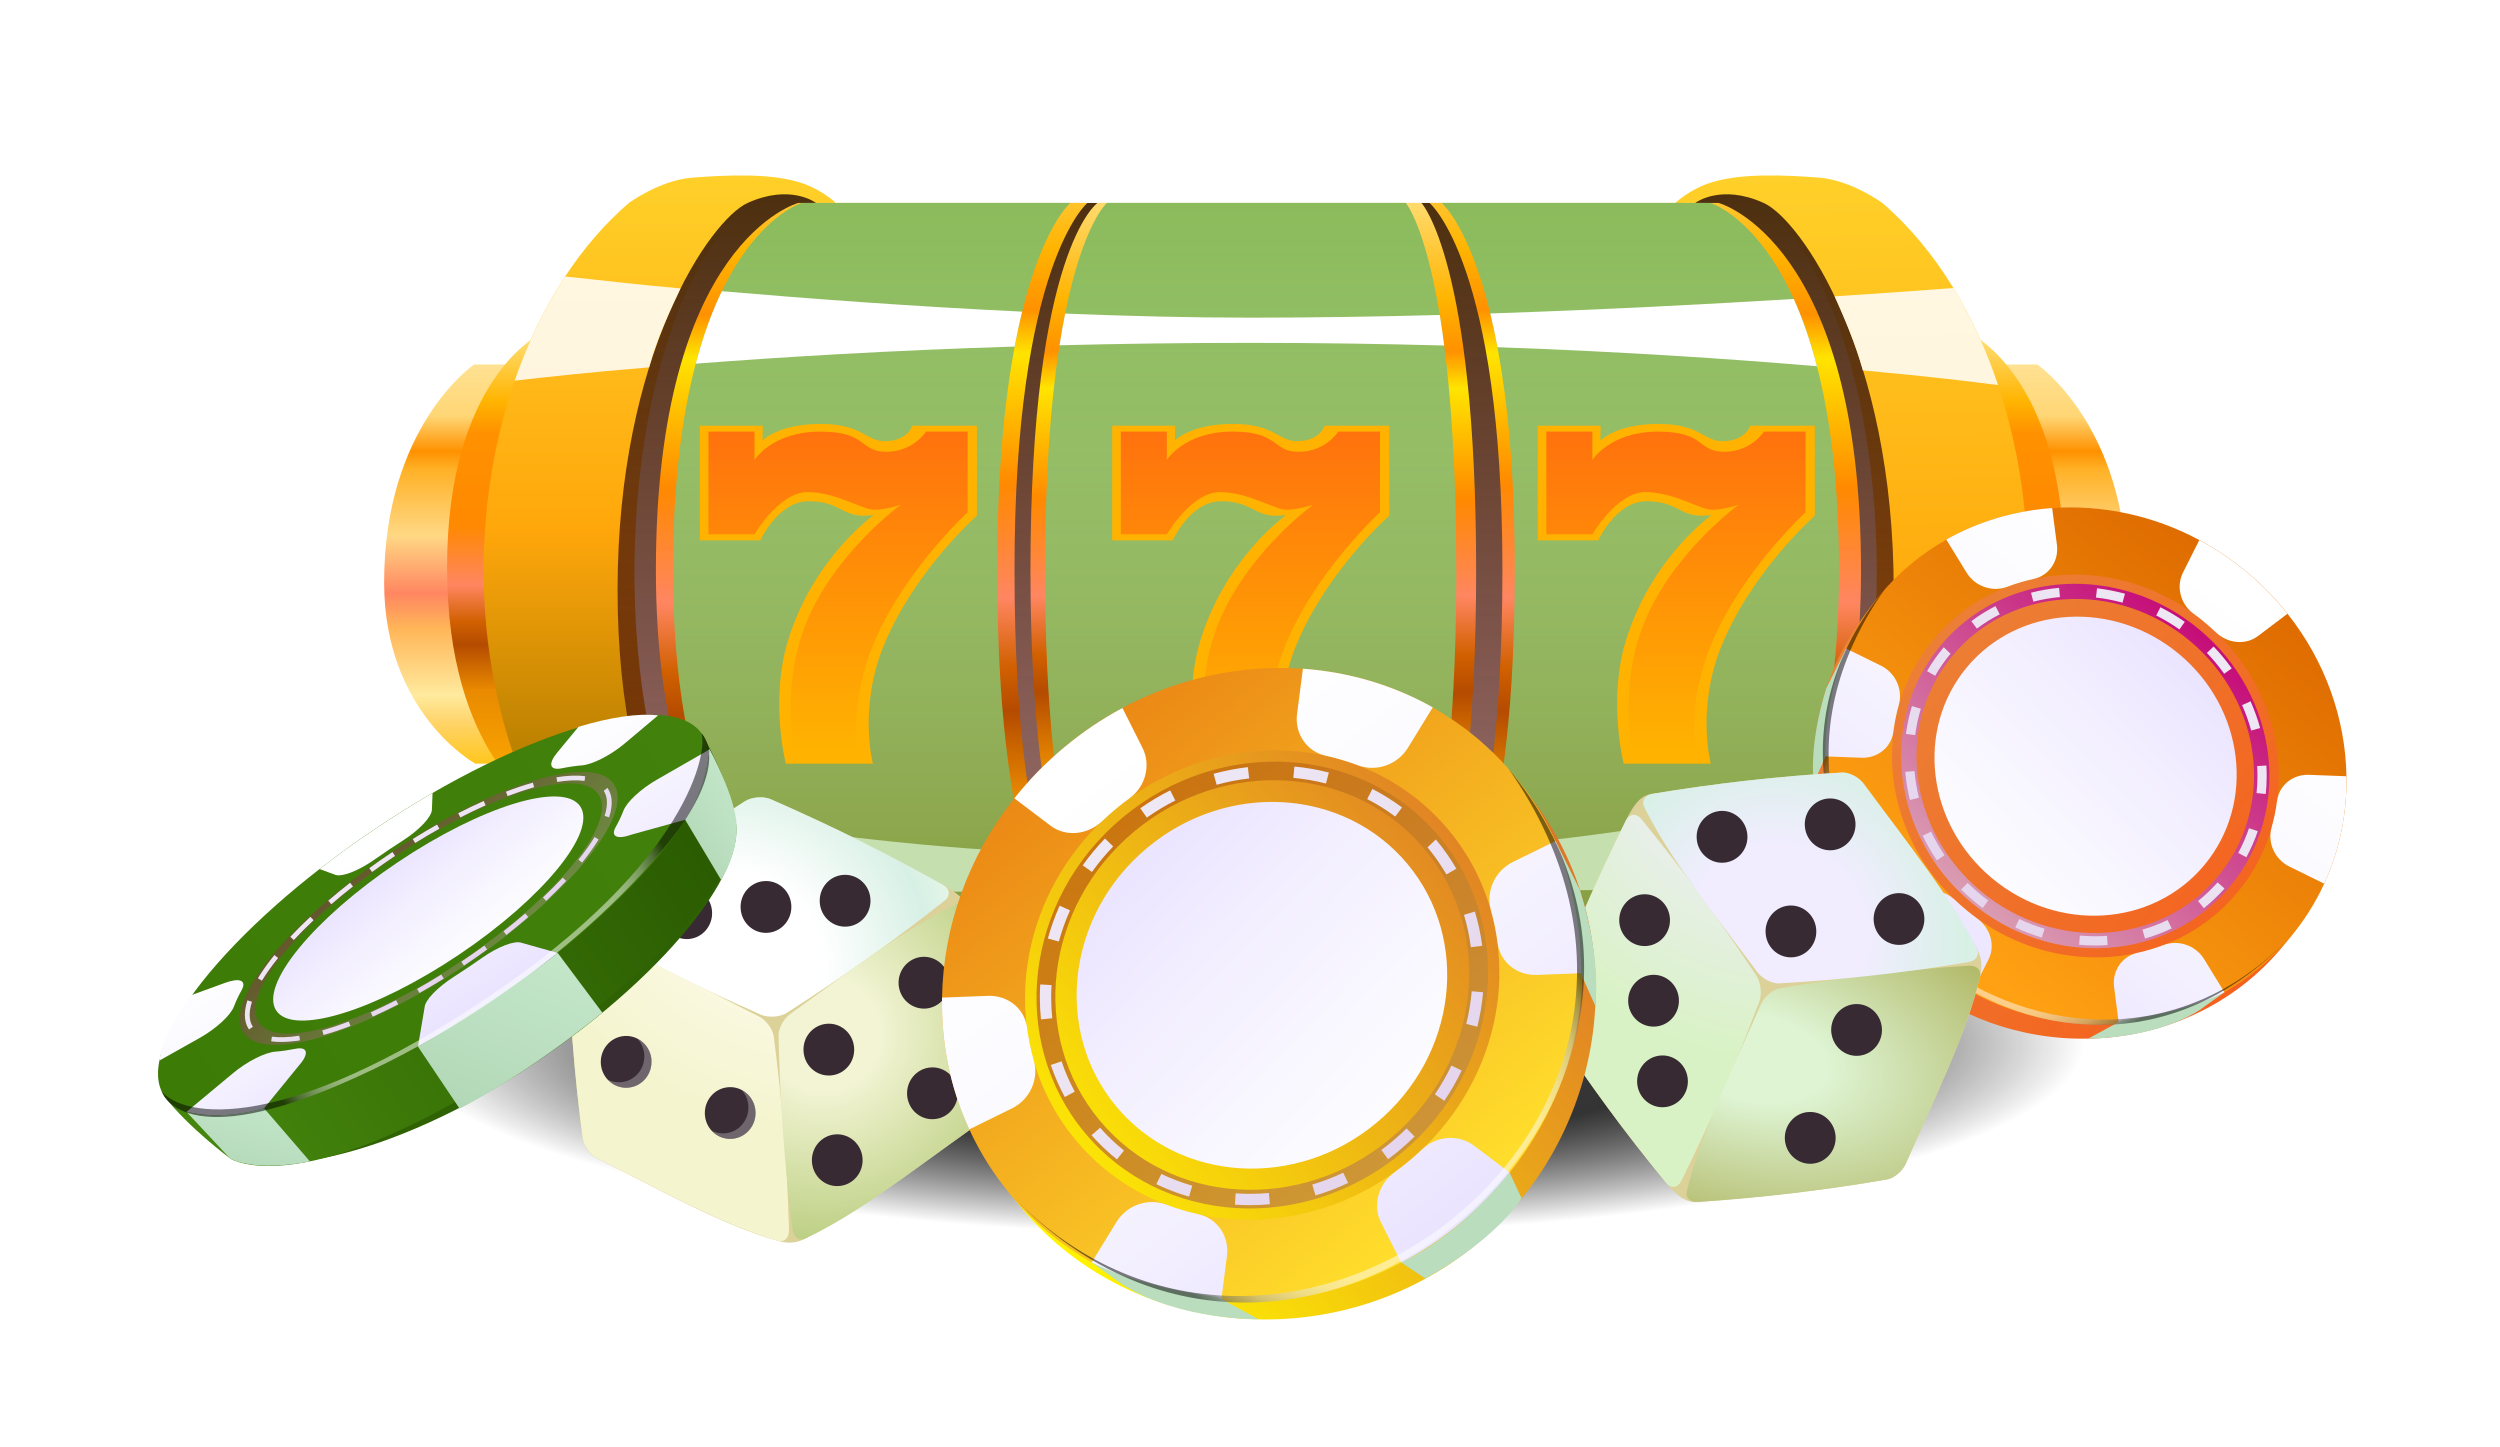 <svg width="114" height="66" viewBox="0 0 114 66" fill="none" xmlns="http://www.w3.org/2000/svg">
<path d="M113.869 51.563C113.869 58.691 88.379 64.47 56.933 64.47C25.487 64.47 0 58.691 0 51.563C0 44.436 25.487 38.659 56.936 38.659C88.385 38.659 113.872 44.439 113.872 51.563H113.869Z" fill="url(#paint0_radial_533_6906)" style="mix-blend-mode:multiply"/>
<path d="M23.259 34.822H21.673C21.673 34.822 17.516 32.536 17.516 26.561C17.516 19.42 21.618 16.619 21.618 16.619H23.259V34.822V34.822Z" fill="url(#paint1_linear_533_6906)"/>
<path d="M24.654 36.782C24.654 36.782 20.387 34.495 20.387 25.86C20.387 17.225 24.654 15.219 24.654 15.219V36.782Z" fill="url(#paint2_linear_533_6906)"/>
<path d="M38.215 42.746C38.215 42.746 37.571 43.389 36.665 43.701C35.228 44.197 33.139 44.075 31.65 43.967C30.162 43.859 28.734 42.809 28.734 42.809C21.899 36.417 20.635 25.579 23.467 17.359C24.06 15.639 24.831 14.034 25.769 12.608C26.609 11.331 27.581 10.198 28.677 9.255C28.677 9.255 30.104 8.205 31.593 8.098C33.08 7.989 35.17 7.867 36.607 8.363C37.513 8.675 38.117 9.255 38.117 9.255H37.211C37.211 9.255 35.146 8.551 34.136 9.37C33.054 10.248 32.133 11.551 31.381 13.146C30.877 14.217 30.448 15.42 30.097 16.714C27.721 25.473 28.918 38.378 34.23 42.72C35.33 43.619 37.308 42.746 37.308 42.746H38.214H38.215Z" fill="url(#paint3_linear_533_6906)"/>
<path d="M37.212 9.255C37.212 9.255 36.057 8.364 34.09 9.255C32.397 10.021 28.161 16.11 28.161 26.921C28.161 37.731 32.324 43.235 35.435 43.246C36.869 43.251 37.309 42.746 37.309 42.746L37.212 9.255Z" fill="url(#paint4_linear_533_6906)"/>
<path d="M91.257 34.822H92.843C92.843 34.822 97 32.536 97 26.561C97 19.42 92.898 16.619 92.898 16.619H91.257V34.822V34.822Z" fill="url(#paint5_linear_533_6906)"/>
<path d="M89.861 36.782C89.861 36.782 94.127 34.495 94.127 25.86C94.127 17.225 89.861 15.219 89.861 15.219V36.782Z" fill="url(#paint6_linear_533_6906)"/>
<path d="M85.779 42.808C85.779 42.808 84.352 43.859 82.863 43.967C81.376 44.074 79.286 44.197 77.849 43.701C76.942 43.388 76.299 42.746 76.299 42.746H77.205C77.205 42.746 79.183 43.617 80.282 42.719C85.569 38.399 86.78 25.598 84.45 16.842C84.135 15.656 83.754 14.543 83.31 13.536C82.527 11.764 81.547 10.318 80.377 9.369C79.367 8.55 77.302 9.255 77.302 9.255H76.396C76.396 9.255 77 8.675 77.905 8.362C79.342 7.867 81.431 7.989 82.92 8.097C84.408 8.204 85.835 9.255 85.835 9.255C87.079 10.325 88.163 11.639 89.075 13.132C89.9 14.48 90.583 15.974 91.113 17.562C93.856 25.756 92.559 36.47 85.778 42.809L85.779 42.808Z" fill="url(#paint7_linear_533_6906)"/>
<path d="M77.303 9.255C77.303 9.255 78.457 8.364 80.425 9.255C82.118 10.021 86.354 16.11 86.354 26.921C86.354 37.731 82.19 43.235 79.08 43.246C77.646 43.251 77.206 42.746 77.206 42.746L77.303 9.255Z" fill="url(#paint8_linear_533_6906)"/>
<path d="M76.76 9.255L38.175 9.255V42.747H76.76V9.255Z" fill="url(#paint9_linear_533_6906)"/>
<path d="M36.399 42.747H49.383C49.383 42.747 46.261 41.009 46.261 25.977C46.261 12.028 49.584 9.255 49.584 9.255H36.399C36.399 9.255 29.909 10.993 29.909 26.001C29.909 40.031 36.399 42.747 36.399 42.747Z" fill="url(#paint10_linear_533_6906)"/>
<path d="M78.372 42.747H65.388C65.388 42.747 68.51 41.009 68.51 25.977C68.51 12.028 65.188 9.255 65.188 9.255H78.372C78.372 9.255 84.862 10.993 84.862 26.001C84.862 40.031 78.372 42.747 78.372 42.747Z" fill="url(#paint11_linear_533_6906)"/>
<path d="M83.856 26.001C83.856 30.519 83.248 33.864 82.423 36.322C81.805 38.165 81.065 39.51 80.369 40.477C79.109 42.228 77.991 42.747 77.991 42.747H65.74C65.74 42.747 66.41 42.398 67.148 40.66C67.379 40.12 67.616 39.443 67.842 38.602C68.508 36.115 69.076 32.177 69.076 25.977C69.076 21.567 68.742 18.274 68.287 15.834C68.183 15.277 68.073 14.765 67.959 14.294C66.989 10.293 65.741 9.255 65.741 9.255H77.991C77.991 9.255 80.107 9.883 81.797 13.633C82.181 14.485 82.542 15.498 82.853 16.702C83.451 19.023 83.857 22.053 83.857 26.001L83.856 26.001Z" fill="url(#paint12_linear_533_6906)"/>
<path d="M83.856 26.001C83.856 30.519 83.248 33.864 82.423 36.322C81.805 38.165 81.065 39.51 80.369 40.477C79.109 42.228 77.991 42.747 77.991 42.747H65.74C65.74 42.747 66.41 42.398 67.148 40.66C67.379 40.12 67.616 39.443 67.842 38.602C68.508 36.115 69.076 32.177 69.076 25.977C69.076 21.567 68.742 18.274 68.287 15.834C68.183 15.277 68.073 14.765 67.959 14.294C66.989 10.293 65.741 9.255 65.741 9.255H77.991C77.991 9.255 80.107 9.883 81.797 13.633C82.181 14.485 82.542 15.498 82.853 16.702C83.451 19.023 83.857 22.053 83.857 26.001L83.856 26.001Z" fill="url(#paint13_linear_533_6906)" fill-opacity="0.4"/>
<path d="M64.818 42.747H50.044C50.044 42.747 46.989 40.607 46.989 25.995C46.989 11.383 50.044 9.255 50.044 9.255H64.818C64.818 9.255 67.312 11.913 67.312 26.032C67.312 40.151 64.818 42.747 64.818 42.747Z" fill="url(#paint14_linear_533_6906)"/>
<path d="M48.808 42.746H36.558C36.558 42.746 35.47 42.243 34.231 40.549C33.631 39.73 32.995 38.63 32.431 37.172C31.454 34.652 30.69 31.063 30.69 26.001C30.69 21.985 31.11 18.92 31.726 16.584C32.074 15.263 32.484 14.174 32.916 13.28C34.576 9.842 36.558 9.255 36.558 9.255H48.808C48.808 9.255 47.577 10.279 46.61 14.212C46.491 14.697 46.375 15.226 46.267 15.803C45.809 18.247 45.472 21.549 45.472 25.977C45.472 32.399 46.081 36.394 46.779 38.864C46.989 39.608 47.207 40.214 47.419 40.706C48.15 42.404 48.809 42.746 48.809 42.746H48.808Z" fill="url(#paint15_linear_533_6906)"/>
<path d="M48.808 42.746H36.558C36.558 42.746 35.47 42.243 34.231 40.549C33.631 39.73 32.995 38.63 32.431 37.172C31.454 34.652 30.69 31.063 30.69 26.001C30.69 21.985 31.11 18.92 31.726 16.584C32.074 15.263 32.484 14.174 32.916 13.28C34.576 9.842 36.558 9.255 36.558 9.255H48.808C48.808 9.255 47.577 10.279 46.61 14.212C46.491 14.697 46.375 15.226 46.267 15.803C45.809 18.247 45.472 21.549 45.472 25.977C45.472 32.399 46.081 36.394 46.779 38.864C46.989 39.608 47.207 40.214 47.419 40.706C48.15 42.404 48.809 42.746 48.809 42.746H48.808Z" fill="url(#paint16_linear_533_6906)" fill-opacity="0.4"/>
<path d="M31.914 19.415H34.782L34.772 20.088C34.772 20.088 35.484 19.331 37.41 19.331C39.335 19.331 39.466 20.118 40.338 20.118C41.391 20.118 41.602 19.415 41.602 19.415H44.546V23.516C44.546 23.516 41.757 25.968 40.336 29.346C39.115 32.249 39.805 34.822 39.805 34.822H35.834C35.834 34.822 35.094 31.938 35.936 29.202C37.105 25.406 39.842 23.49 39.842 23.49C39.842 23.49 39.63 23.515 39.395 23.517C38.393 23.526 38.252 22.855 36.868 22.855C35.485 22.855 34.672 24.638 34.672 24.638H31.914V19.416V19.415Z" fill="#FFB300"/>
<path d="M32.305 19.681H34.405V20.974C34.405 20.974 35.21 19.681 37.395 19.681C39.58 19.681 39.178 20.601 40.415 20.601C41.651 20.601 42.226 19.681 42.226 19.681H44.124V23.361C44.124 23.361 41.657 25.623 40.184 28.594C38.517 31.958 39.178 34.401 39.178 34.401H36.245C36.245 34.401 35.612 31.555 36.647 28.708C37.872 25.343 41.076 23.015 41.076 23.015C41.076 23.015 40.415 23.245 39.868 23.245C39.321 23.245 38.114 22.44 36.82 22.44C35.526 22.44 34.404 24.366 34.404 24.366H32.305V19.68L32.305 19.681Z" fill="url(#paint17_linear_533_6906)"/>
<path d="M66.407 26.032C66.407 32.251 65.934 36.267 65.417 38.799C65.262 39.556 65.104 40.18 64.953 40.69C64.495 42.239 64.106 42.747 64.106 42.747H50.476C50.476 42.747 49.953 42.349 49.358 40.73C49.183 40.255 49.002 39.675 48.826 38.968C48.21 36.492 47.657 32.467 47.657 25.995C47.657 21.506 47.934 18.187 48.314 15.745C48.396 15.224 48.481 14.743 48.571 14.298C49.393 10.186 50.474 9.254 50.474 9.254H64.105C64.105 9.254 64.982 10.267 65.652 14.361C65.722 14.791 65.79 15.255 65.855 15.756C66.172 18.21 66.405 21.541 66.405 26.031L66.407 26.032Z" fill="url(#paint18_linear_533_6906)"/>
<path d="M66.407 26.032C66.407 32.251 65.934 36.267 65.417 38.799C65.262 39.556 65.104 40.18 64.953 40.69C64.495 42.239 64.106 42.747 64.106 42.747H50.476C50.476 42.747 49.953 42.349 49.358 40.73C49.183 40.255 49.002 39.675 48.826 38.968C48.21 36.492 47.657 32.467 47.657 25.995C47.657 21.506 47.934 18.187 48.314 15.745C48.396 15.224 48.481 14.743 48.571 14.298C49.393 10.186 50.474 9.254 50.474 9.254H64.105C64.105 9.254 64.982 10.267 65.652 14.361C65.722 14.791 65.79 15.255 65.855 15.756C66.172 18.21 66.405 21.541 66.405 26.031L66.407 26.032Z" fill="url(#paint19_linear_533_6906)" fill-opacity="0.4"/>
<path d="M46.778 38.864C46.988 39.608 47.206 40.214 47.418 40.706L34.231 40.549C33.631 39.729 32.995 38.63 32.43 37.172C34.812 37.651 39.622 38.452 46.778 38.863V38.864Z" fill="#C6DFAE"/>
<path d="M56.242 39.127C59.525 39.127 62.597 39.001 65.417 38.799C65.263 39.556 65.104 40.18 64.953 40.69L56.242 40.812L49.358 40.73C49.183 40.255 49.002 39.675 48.827 38.968C51.091 39.068 53.563 39.127 56.242 39.127Z" fill="#C6DFAE"/>
<path d="M82.423 36.322C81.804 38.165 81.065 39.51 80.369 40.477L67.149 40.66C67.379 40.12 67.616 39.443 67.842 38.602C74.701 37.976 79.804 36.939 82.424 36.323L82.423 36.322Z" fill="#C6DFAE"/>
<path opacity="0.86" d="M25.77 12.608C27.322 12.766 28.877 12.96 31.032 13.153C30.527 14.224 29.951 15.457 29.6 16.751C26.567 17.003 24.807 17.206 23.468 17.359C24.061 15.639 24.833 14.034 25.77 12.608V12.608Z" fill="white"/>
<path d="M32.916 13.279C36.966 13.628 41.733 13.979 46.609 14.211C46.49 14.696 46.375 15.226 46.267 15.803C40.537 15.982 35.611 16.283 31.727 16.583C32.075 15.262 32.485 14.174 32.917 13.279H32.916Z" fill="white"/>
<path d="M65.654 14.362C65.724 14.792 65.792 15.256 65.856 15.756C63.079 15.679 60.13 15.634 57.032 15.634C53.935 15.634 51.062 15.675 48.315 15.745C48.396 15.224 48.482 14.743 48.571 14.299C51.436 14.415 54.312 14.486 57.075 14.486C59.838 14.486 62.818 14.439 65.653 14.363L65.654 14.362Z" fill="white"/>
<path d="M81.795 13.632C82.18 14.484 82.541 15.498 82.852 16.701C79.001 16.373 74.063 16.038 68.285 15.833C68.181 15.277 68.071 14.764 67.957 14.293C73.097 14.124 77.932 13.869 81.795 13.632Z" fill="white"/>
<path opacity="0.86" d="M91.114 17.561C89.952 17.412 88.16 17.183 84.943 16.889C84.628 15.703 84.103 14.521 83.659 13.514C86.187 13.351 87.839 13.227 89.075 13.132C89.9 14.48 90.584 15.974 91.114 17.561H91.114Z" fill="white"/>
<path d="M50.717 19.415H53.585L53.575 20.088C53.575 20.088 54.287 19.331 56.213 19.331C58.138 19.331 58.269 20.118 59.141 20.118C60.194 20.118 60.404 19.415 60.404 19.415H63.349V23.516C63.349 23.516 60.56 25.968 59.139 29.346C57.918 32.249 58.608 34.822 58.608 34.822H54.637C54.637 34.822 53.897 31.938 54.739 29.202C55.908 25.406 58.645 23.49 58.645 23.49C58.645 23.49 58.433 23.515 58.198 23.517C57.196 23.526 57.055 22.855 55.671 22.855C54.288 22.855 53.475 24.638 53.475 24.638H50.717V19.416V19.415Z" fill="#FFB300"/>
<path d="M51.108 19.681H53.208V20.974C53.208 20.974 54.013 19.681 56.198 19.681C58.383 19.681 57.981 20.601 59.218 20.601C60.454 20.601 61.029 19.681 61.029 19.681H62.927V23.361C62.927 23.361 60.46 25.623 58.987 28.594C57.319 31.958 57.981 34.401 57.981 34.401H55.048C55.048 34.401 54.416 31.555 55.45 28.708C56.675 25.343 59.879 23.015 59.879 23.015C59.879 23.015 59.218 23.245 58.671 23.245C58.124 23.245 56.916 22.44 55.623 22.44C54.329 22.44 53.207 24.366 53.207 24.366H51.108V19.68L51.108 19.681Z" fill="url(#paint20_linear_533_6906)"/>
<path d="M70.122 19.415H72.99L72.98 20.088C72.98 20.088 73.692 19.331 75.617 19.331C77.543 19.331 77.673 20.118 78.546 20.118C79.599 20.118 79.809 19.415 79.809 19.415H82.754V23.516C82.754 23.516 79.965 25.968 78.544 29.346C77.323 32.249 78.013 34.822 78.013 34.822H74.042C74.042 34.822 73.302 31.938 74.144 29.202C75.313 25.406 78.05 23.49 78.05 23.49C78.05 23.49 77.838 23.515 77.603 23.517C76.6 23.526 76.46 22.855 75.076 22.855C73.692 22.855 72.88 24.638 72.88 24.638H70.122V19.416V19.415Z" fill="#FFB300"/>
<path d="M70.513 19.681H72.612V20.974C72.612 20.974 73.418 19.681 75.603 19.681C77.788 19.681 77.386 20.601 78.622 20.601C79.859 20.601 80.434 19.681 80.434 19.681H82.332V23.361C82.332 23.361 79.865 25.623 78.392 28.594C76.724 31.958 77.386 34.401 77.386 34.401H74.453C74.453 34.401 73.82 31.555 74.855 28.708C76.079 25.343 79.284 23.015 79.284 23.015C79.284 23.015 78.622 23.245 78.076 23.245C77.529 23.245 76.321 22.44 75.028 22.44C73.734 22.44 72.612 24.366 72.612 24.366H70.513V19.68L70.513 19.681Z" fill="url(#paint21_linear_533_6906)"/>
<path fill-rule="evenodd" clip-rule="evenodd" d="M85.355 27.637C81.157 32.675 82.052 40.338 87.087 44.532C92.121 48.726 99.852 48.248 104.05 43.21C108.247 38.171 107.32 30.483 102.288 26.289C97.253 22.097 89.552 22.599 85.355 27.637Z" fill="url(#paint22_linear_533_6906)"/>
<path fill-rule="evenodd" clip-rule="evenodd" d="M88.752 24.606C90.232 23.771 91.883 23.291 93.581 23.168C95.835 23.011 98.171 23.489 100.287 24.625C101.041 25.027 101.767 25.515 102.454 26.086C103.15 26.666 103.77 27.304 104.309 27.984C106.041 30.165 106.954 32.789 106.998 35.395C107.028 37.075 106.695 38.749 105.985 40.294C105.592 41.154 105.079 41.97 104.45 42.729C103.582 43.769 102.558 44.611 101.434 45.247C99.959 46.084 98.312 46.567 96.619 46.689C94.369 46.853 92.038 46.38 89.922 45.254C89.156 44.847 88.416 44.354 87.72 43.774C87.034 43.203 86.423 42.576 85.891 41.906C84.15 39.725 83.227 37.099 83.176 34.488C83.144 32.8 83.474 31.124 84.184 29.575C84.58 28.712 85.091 27.892 85.725 27.133C86.596 26.088 87.623 25.244 88.752 24.608V24.606ZM86.27 34.606C86.307 36.539 86.992 38.483 88.282 40.097C88.675 40.592 89.129 41.055 89.635 41.475C90.151 41.906 90.701 42.273 91.27 42.574C92.838 43.406 94.563 43.755 96.228 43.633C97.482 43.542 98.698 43.184 99.79 42.565C100.622 42.093 101.379 41.473 102.021 40.703C102.489 40.144 102.868 39.538 103.159 38.902C103.684 37.76 103.932 36.52 103.911 35.277C103.878 33.348 103.203 31.406 101.924 29.792C101.524 29.288 101.064 28.814 100.548 28.384C100.042 27.963 99.505 27.603 98.948 27.304C97.38 26.463 95.65 26.109 93.983 26.227C92.725 26.315 91.501 26.673 90.408 27.291C89.57 27.762 88.81 28.386 88.164 29.161C87.695 29.723 87.316 30.331 87.024 30.969C86.499 32.116 86.252 33.36 86.277 34.608L86.27 34.606Z" fill="url(#paint23_linear_533_6906)"/>
<path style="mix-blend-mode:multiply" opacity="0.88" fill-rule="evenodd" clip-rule="evenodd" d="M100.28 28.698C103.925 31.734 104.554 36.983 101.686 40.426C98.819 43.866 93.541 44.197 89.897 41.161C86.252 38.125 85.623 32.877 88.49 29.434C91.358 25.993 96.635 25.663 100.28 28.698ZM90.329 40.641C93.668 43.422 98.509 43.122 101.136 39.966C103.765 36.812 103.187 31.998 99.848 29.216C96.508 26.435 91.668 26.735 89.041 29.892C86.411 33.045 86.99 37.859 90.329 40.641Z" fill="url(#paint24_linear_533_6906)"/>
<path fill-rule="evenodd" clip-rule="evenodd" d="M100.29 24.625L99.543 26.111C99.226 26.743 99.422 27.545 100.026 27.984C100.202 28.111 100.373 28.245 100.542 28.387C100.713 28.53 100.879 28.678 101.039 28.83C101.58 29.348 102.396 29.432 102.963 29.004L104.309 27.986C103.77 27.307 103.15 26.669 102.454 26.088C101.767 25.517 101.041 25.027 100.287 24.627L100.29 24.625Z" fill="url(#paint25_linear_533_6906)"/>
<path fill-rule="evenodd" clip-rule="evenodd" d="M85.889 41.906C86.42 42.574 87.031 43.2 87.718 43.774C88.414 44.354 89.154 44.847 89.919 45.254L90.678 43.746C90.997 43.11 90.768 42.324 90.16 41.885C89.982 41.755 89.806 41.619 89.633 41.475C89.464 41.334 89.302 41.189 89.145 41.041C88.603 40.525 87.78 40.477 87.216 40.902L85.889 41.906Z" fill="url(#paint26_linear_533_6906)"/>
<path fill-rule="evenodd" clip-rule="evenodd" d="M88.752 24.606L89.674 26.109C90.067 26.747 90.858 27.013 91.534 26.756C91.925 26.608 92.325 26.491 92.732 26.4C93.444 26.245 93.89 25.573 93.796 24.844L93.578 23.166C91.881 23.288 90.229 23.769 88.749 24.604L88.752 24.606Z" fill="url(#paint27_linear_533_6906)"/>
<path fill-rule="evenodd" clip-rule="evenodd" d="M96.402 45.006L96.62 46.689C98.312 46.567 99.959 46.084 101.434 45.247L100.509 43.739C100.118 43.103 99.33 42.84 98.657 43.096C98.268 43.244 97.871 43.362 97.464 43.452C96.754 43.61 96.31 44.278 96.402 45.006Z" fill="url(#paint28_linear_533_6906)"/>
<path fill-rule="evenodd" clip-rule="evenodd" d="M84.184 29.575C83.474 31.124 83.144 32.803 83.176 34.488L84.88 34.553C85.616 34.581 86.247 34.079 86.337 33.364C86.391 32.953 86.472 32.546 86.585 32.144C86.781 31.448 86.444 30.685 85.766 30.352L84.184 29.575Z" fill="url(#paint29_linear_533_6906)"/>
<path fill-rule="evenodd" clip-rule="evenodd" d="M103.835 36.516C103.781 36.925 103.698 37.332 103.585 37.732C103.388 38.423 103.723 39.184 104.399 39.517L105.985 40.296C106.695 38.752 107.028 37.078 106.998 35.397L105.289 35.332C104.556 35.304 103.927 35.804 103.835 36.518V36.516Z" fill="url(#paint30_linear_533_6906)"/>
<path fill-rule="evenodd" clip-rule="evenodd" d="M89.931 45.242L89.027 45.843C89.027 45.843 86.585 44.557 85.445 42.858L85.898 41.894C85.898 41.894 87.674 44.206 89.929 45.242H89.931Z" fill="url(#paint31_linear_533_6906)"/>
<path fill-rule="evenodd" clip-rule="evenodd" d="M83.229 34.532L82.707 35.702C82.707 35.702 82.45 34.028 83.275 31.395L84.184 29.573C84.184 29.573 83.208 31.688 83.229 34.53V34.532Z" fill="url(#paint32_linear_533_6906)"/>
<path fill-rule="evenodd" clip-rule="evenodd" d="M96.746 46.532L95.222 47.36C95.222 47.36 98.169 47.411 100.305 46.058L101.432 45.247C101.432 45.247 99.686 46.174 96.746 46.532Z" fill="url(#paint33_linear_533_6906)"/>
<path d="M90.841 40.052C87.851 37.561 87.336 33.253 89.689 30.428C92.043 27.604 96.375 27.333 99.365 29.824C102.355 32.314 102.87 36.623 100.517 39.447C98.163 42.272 93.831 42.543 90.841 40.052Z" fill="url(#paint34_linear_533_6906)"/>
<path d="M95.546 43.115H95.551C95.736 43.115 95.923 43.108 96.106 43.096L96.078 42.675C95.905 42.687 95.727 42.694 95.551 42.694H95.546C95.313 42.694 95.077 42.682 94.843 42.662L94.806 43.082C95.051 43.103 95.301 43.115 95.546 43.115ZM97.81 42.798C98.229 42.678 98.636 42.523 99.027 42.336L98.844 41.954C98.476 42.13 98.088 42.278 97.695 42.391L97.813 42.798H97.81ZM93.109 42.754L93.231 42.349C92.838 42.232 92.45 42.084 92.077 41.908L91.897 42.289C92.288 42.474 92.697 42.629 93.109 42.754ZM100.495 41.413C100.833 41.142 101.15 40.842 101.439 40.516L101.122 40.236C100.849 40.544 100.551 40.828 100.232 41.085L100.495 41.415V41.413ZM90.412 41.404L90.662 41.064C90.528 40.965 90.391 40.858 90.262 40.749C90.075 40.595 89.894 40.43 89.723 40.262L89.427 40.562C89.608 40.74 89.797 40.911 89.992 41.075C90.128 41.191 90.271 41.302 90.412 41.406V41.404ZM88.322 39.233L88.671 38.995C88.44 38.655 88.234 38.294 88.056 37.924L87.674 38.107C87.859 38.495 88.077 38.874 88.32 39.23L88.322 39.233ZM102.433 39.094C102.639 38.712 102.815 38.312 102.954 37.901L102.554 37.767C102.424 38.155 102.257 38.534 102.063 38.893L102.436 39.094H102.433ZM87.094 36.479L87.503 36.377C87.404 35.977 87.337 35.568 87.3 35.161L86.879 35.198C86.916 35.628 86.987 36.058 87.091 36.479H87.094ZM103.319 36.206C103.347 35.938 103.361 35.665 103.361 35.39C103.361 35.228 103.356 35.069 103.347 34.907L102.926 34.932C102.935 35.085 102.94 35.237 102.94 35.39C102.94 35.649 102.926 35.91 102.9 36.164L103.321 36.208L103.319 36.206ZM87.332 33.522C87.385 33.115 87.471 32.71 87.589 32.319L87.184 32.197C87.059 32.611 86.967 33.038 86.911 33.468L87.33 33.522H87.332ZM102.655 33.311L103.062 33.2C102.949 32.784 102.801 32.375 102.625 31.98L102.239 32.153C102.405 32.528 102.547 32.918 102.655 33.314V33.311ZM88.241 30.817C88.444 30.463 88.683 30.125 88.944 29.808L88.636 29.517L88.615 29.54C88.34 29.871 88.088 30.229 87.873 30.604L88.239 30.814L88.241 30.817ZM101.423 30.724L101.767 30.479C101.517 30.128 101.24 29.792 100.939 29.48L100.634 29.774C100.921 30.07 101.184 30.391 101.423 30.724ZM99.383 28.703L99.626 28.356C99.272 28.107 98.897 27.882 98.513 27.691L98.324 28.067C98.689 28.25 99.045 28.465 99.383 28.703ZM90.144 28.666C90.47 28.421 90.819 28.201 91.187 28.014L90.995 27.637C90.609 27.836 90.237 28.067 89.892 28.326L90.146 28.664L90.144 28.666ZM96.788 27.48L96.899 27.073C96.481 26.96 96.053 26.877 95.625 26.826L95.576 27.247C95.983 27.293 96.39 27.371 96.788 27.482V27.48ZM92.72 27.436C93.116 27.334 93.523 27.263 93.934 27.226L93.895 26.805C93.463 26.844 93.03 26.921 92.614 27.027L92.72 27.436Z" fill="url(#paint35_linear_533_6906)"/>
<path style="mix-blend-mode:screen" opacity="0.5" fill-rule="evenodd" clip-rule="evenodd" d="M85.924 26.898C76.731 40.035 94.7 53.328 104.607 42.535C93.719 54.396 76.289 38.581 85.924 26.898Z" fill="url(#paint36_radial_533_6906)"/>
<path d="M44.169 41.632C44.111 41.166 43.897 40.858 43.023 40.364C40.404 38.887 38.047 37.718 35.143 36.444C34.811 36.299 34.276 36.342 33.968 36.537C31.291 38.252 29.127 39.763 26.773 41.65C26.205 42.107 25.849 42.52 25.867 43.081C25.973 46.045 26.181 48.994 26.565 51.927C26.61 52.263 26.915 52.667 27.248 52.833C30.136 54.28 32.983 55.896 35.476 56.584C35.892 56.698 36.279 56.71 36.705 56.485C39.008 55.285 41.637 53.37 44.271 51.486C44.574 51.27 44.815 50.819 44.809 50.483C44.749 47.529 44.534 44.577 44.166 41.635L44.169 41.632Z" fill="#DCD198"/>
<path d="M35.884 46.181C35.578 46.378 35.041 46.418 34.708 46.273C31.808 45 29.451 43.828 26.828 42.353C26.529 42.184 26.505 41.863 26.773 41.65C29.142 39.781 31.291 38.252 33.968 36.537C34.273 36.342 34.811 36.299 35.143 36.444C38.047 37.718 40.401 38.89 43.024 40.364C43.323 40.534 43.347 40.855 43.078 41.067C40.712 42.936 38.561 44.463 35.884 46.181Z" fill="url(#paint37_radial_533_6906)"/>
<path d="M35.977 56.099C35.986 56.439 35.766 56.661 35.482 56.581C32.995 55.871 30.14 54.277 27.254 52.83C26.922 52.664 26.616 52.26 26.571 51.924C26.187 48.994 25.955 46.045 25.873 43.078C25.864 42.739 26.085 42.514 26.369 42.597C28.858 43.306 31.711 44.901 34.599 46.347C34.932 46.514 35.237 46.918 35.282 47.254C35.666 50.184 35.899 53.133 35.98 56.099H35.977Z" fill="url(#paint38_radial_533_6906)"/>
<path d="M36.147 56.084C36.189 56.42 36.443 56.605 36.709 56.482C39.062 55.39 41.64 53.367 44.275 51.483C44.577 51.267 44.819 50.816 44.812 50.48C44.752 47.526 44.535 44.574 44.169 41.632C44.127 41.295 43.873 41.11 43.604 41.234C41.253 42.326 38.672 44.352 36.038 46.233C35.736 46.449 35.494 46.899 35.5 47.236C35.563 50.193 35.778 53.142 36.144 56.084H36.147Z" fill="url(#paint39_radial_533_6906)"/>
<path d="M32.469 41.552C32.517 42.202 32.043 42.77 31.405 42.819C30.768 42.868 30.212 42.384 30.163 41.734C30.115 41.083 30.59 40.515 31.227 40.466C31.865 40.417 32.421 40.901 32.469 41.552Z" fill="#372A33"/>
<path d="M34.838 40.179C34.2 40.228 33.723 40.796 33.774 41.45C33.823 42.101 34.382 42.588 35.019 42.535C35.657 42.483 36.131 41.916 36.083 41.265C36.035 40.614 35.478 40.127 34.841 40.179H34.838Z" fill="#372A33"/>
<path d="M38.446 39.895C37.808 39.945 37.334 40.512 37.382 41.166C37.43 41.817 37.989 42.304 38.627 42.252C39.264 42.202 39.742 41.635 39.691 40.981C39.642 40.33 39.083 39.846 38.446 39.895Z" fill="#372A33"/>
<path d="M29.705 48.331C29.753 48.981 29.279 49.549 28.641 49.598C28.003 49.648 27.448 49.163 27.399 48.513C27.351 47.862 27.825 47.294 28.463 47.242C29.1 47.193 29.656 47.677 29.708 48.328L29.705 48.331Z" fill="url(#paint40_radial_533_6906)"/>
<g style="mix-blend-mode:multiply" opacity="0.33">
<path d="M29.067 47.365C29.242 47.553 29.357 47.803 29.378 48.081C29.427 48.731 28.952 49.299 28.315 49.348C28.097 49.367 27.892 49.321 27.71 49.228C27.943 49.481 28.279 49.626 28.644 49.598C29.282 49.549 29.759 48.981 29.708 48.331C29.674 47.902 29.421 47.544 29.07 47.365H29.067Z" fill="#DED8DC"/>
</g>
<path d="M33.207 49.577C32.569 49.626 32.095 50.196 32.143 50.844C32.191 51.495 32.75 51.982 33.385 51.93C34.023 51.88 34.5 51.31 34.449 50.662C34.4 50.011 33.844 49.527 33.207 49.577Z" fill="url(#paint41_radial_533_6906)"/>
<g style="mix-blend-mode:multiply" opacity="0.33">
<path d="M33.814 49.697C33.989 49.885 34.104 50.135 34.125 50.412C34.173 51.063 33.699 51.631 33.062 51.68C32.844 51.699 32.639 51.649 32.457 51.56C32.69 51.813 33.025 51.958 33.388 51.93C34.026 51.88 34.503 51.31 34.452 50.662C34.418 50.233 34.164 49.876 33.814 49.697Z" fill="#DED8DC"/>
</g>
<path d="M43.286 44.719C43.335 45.37 42.86 45.937 42.223 45.99C41.585 46.039 41.029 45.555 40.978 44.904C40.93 44.253 41.407 43.686 42.042 43.633C42.679 43.584 43.235 44.068 43.283 44.719H43.286Z" fill="#372A33"/>
<path d="M37.706 46.684C37.068 46.733 36.591 47.303 36.642 47.954C36.69 48.605 37.246 49.092 37.884 49.04C38.521 48.99 38.999 48.423 38.947 47.769C38.899 47.118 38.34 46.631 37.703 46.684H37.706Z" fill="#372A33"/>
<path d="M43.67 49.765C43.722 50.415 43.244 50.983 42.607 51.032C41.969 51.085 41.413 50.597 41.365 49.947C41.317 49.296 41.791 48.728 42.429 48.676C43.066 48.624 43.622 49.111 43.67 49.762V49.765Z" fill="#372A33"/>
<path d="M38.089 51.729C37.451 51.779 36.977 52.346 37.025 52.997C37.074 53.648 37.63 54.135 38.267 54.082C38.905 54.033 39.382 53.462 39.331 52.815C39.282 52.164 38.724 51.677 38.086 51.729H38.089Z" fill="#372A33"/>
<path d="M75.34 36.197C74.887 36.274 74.591 36.502 74.141 37.409C72.787 40.132 71.727 42.578 70.581 45.585C70.451 45.931 70.512 46.473 70.714 46.782C72.488 49.45 74.044 51.605 75.978 53.937C76.446 54.501 76.863 54.85 77.41 54.81C80.308 54.594 83.19 54.279 86.046 53.783C86.372 53.727 86.756 53.397 86.91 53.055C88.224 50.057 89.705 47.096 90.291 44.527C90.388 44.099 90.385 43.704 90.152 43.278C88.895 40.974 86.925 38.359 84.988 35.74C84.765 35.438 84.317 35.207 83.988 35.228C81.096 35.398 78.214 35.719 75.346 36.2L75.34 36.197Z" fill="#DCD198"/>
<path d="M80.09 44.487C80.293 44.792 80.353 45.338 80.223 45.684C79.078 48.691 78.014 51.133 76.664 53.86C76.51 54.171 76.195 54.208 75.978 53.94C74.062 51.593 72.491 49.453 70.714 46.785C70.512 46.48 70.451 45.934 70.581 45.588C71.727 42.581 72.79 40.139 74.141 37.412C74.295 37.101 74.609 37.064 74.83 37.332C76.745 39.679 78.317 41.819 80.09 44.487Z" fill="url(#paint42_radial_533_6906)"/>
<path d="M89.798 44.037C90.131 44.018 90.357 44.234 90.288 44.527C89.681 47.09 88.221 50.057 86.907 53.055C86.756 53.4 86.369 53.727 86.043 53.783C83.187 54.279 80.308 54.622 77.407 54.81C77.075 54.831 76.848 54.612 76.917 54.319C77.525 51.756 78.984 48.789 80.299 45.792C80.45 45.449 80.836 45.122 81.163 45.064C84.018 44.564 86.898 44.225 89.795 44.034L89.798 44.037Z" fill="url(#paint43_radial_533_6906)"/>
<path d="M89.777 43.867C90.104 43.812 90.279 43.55 90.146 43.278C88.992 40.919 86.919 38.359 84.982 35.74C84.758 35.438 84.311 35.207 83.982 35.228C81.09 35.398 78.211 35.722 75.34 36.2C75.014 36.255 74.838 36.521 74.972 36.789C76.123 39.148 78.195 41.708 80.135 44.33C80.359 44.629 80.806 44.86 81.139 44.842C84.03 44.675 86.91 44.351 89.78 43.87L89.777 43.867Z" fill="url(#paint44_radial_533_6906)"/>
<path d="M75.678 48.136C76.313 48.062 76.887 48.527 76.96 49.175C77.032 49.823 76.576 50.409 75.941 50.483C75.307 50.557 74.733 50.091 74.66 49.443C74.588 48.796 75.044 48.21 75.678 48.136Z" fill="#372A33"/>
<path d="M74.252 45.767C74.325 46.415 74.896 46.88 75.534 46.806C76.168 46.732 76.624 46.15 76.552 45.499C76.479 44.851 75.908 44.385 75.271 44.459C74.636 44.533 74.18 45.119 74.252 45.767Z" fill="#372A33"/>
<path d="M73.844 42.094C73.917 42.742 74.491 43.207 75.126 43.133C75.76 43.059 76.216 42.473 76.144 41.825C76.071 41.178 75.5 40.712 74.863 40.786C74.228 40.86 73.772 41.443 73.844 42.094Z" fill="#372A33"/>
<path d="M82.417 50.714C83.051 50.64 83.625 51.106 83.698 51.753C83.77 52.404 83.314 52.987 82.676 53.061C82.042 53.135 81.468 52.669 81.395 52.019C81.323 51.371 81.779 50.785 82.413 50.711L82.417 50.714Z" fill="#372A33"/>
<path d="M83.511 47.096C83.583 47.744 84.157 48.213 84.792 48.139C85.426 48.065 85.883 47.482 85.81 46.834C85.738 46.187 85.167 45.718 84.529 45.792C83.894 45.866 83.438 46.452 83.508 47.1L83.511 47.096Z" fill="#372A33"/>
<path d="M78.395 36.983C79.029 36.912 79.603 37.375 79.676 38.026C79.749 38.673 79.292 39.26 78.655 39.334C78.02 39.407 77.446 38.942 77.374 38.294C77.301 37.647 77.757 37.06 78.392 36.986L78.395 36.983Z" fill="#372A33"/>
<path d="M80.517 42.609C80.589 43.257 81.16 43.722 81.798 43.648C82.432 43.574 82.889 42.991 82.816 42.341C82.743 41.693 82.172 41.227 81.535 41.298C80.9 41.372 80.444 41.958 80.517 42.606V42.609Z" fill="#372A33"/>
<path d="M83.323 36.416C83.958 36.342 84.532 36.808 84.604 37.458C84.677 38.106 84.221 38.692 83.586 38.766C82.952 38.84 82.377 38.374 82.305 37.724C82.232 37.076 82.689 36.49 83.323 36.416Z" fill="#372A33"/>
<path d="M85.445 42.038C85.517 42.686 86.088 43.152 86.726 43.081C87.36 43.007 87.817 42.424 87.744 41.773C87.671 41.125 87.097 40.66 86.463 40.734C85.828 40.808 85.372 41.394 85.445 42.041V42.038Z" fill="#372A33"/>
<path fill-rule="evenodd" clip-rule="evenodd" d="M69.496 35.976C74.644 42.154 73.546 51.55 67.373 56.693C61.199 61.836 51.719 61.249 46.572 55.071C41.425 48.893 42.562 39.466 48.733 34.323C54.906 29.183 64.35 29.798 69.496 35.976Z" fill="url(#paint45_linear_533_6906)"/>
<path fill-rule="evenodd" clip-rule="evenodd" d="M65.332 32.259C63.517 31.235 61.492 30.646 59.41 30.495C56.645 30.302 53.781 30.889 51.187 32.282C50.262 32.775 49.372 33.373 48.529 34.073C47.676 34.785 46.916 35.568 46.255 36.401C44.131 39.075 43.011 42.293 42.957 45.488C42.92 47.549 43.329 49.602 44.199 51.496C44.681 52.551 45.311 53.551 46.082 54.481C47.146 55.757 48.402 56.789 49.78 57.569C51.589 58.595 53.608 59.188 55.684 59.338C58.443 59.539 61.302 58.958 63.897 57.578C64.835 57.078 65.743 56.475 66.596 55.763C67.439 55.063 68.187 54.294 68.839 53.472C70.975 50.798 72.106 47.578 72.169 44.377C72.208 42.307 71.803 40.251 70.932 38.352C70.447 37.294 69.821 36.288 69.044 35.358C67.975 34.076 66.715 33.041 65.332 32.262V32.259ZM68.374 44.521C68.329 46.892 67.49 49.276 65.907 51.255C65.425 51.862 64.869 52.429 64.248 52.945C63.616 53.472 62.941 53.923 62.243 54.291C60.321 55.312 58.205 55.74 56.163 55.59C54.626 55.479 53.135 55.04 51.796 54.28C50.775 53.702 49.848 52.942 49.06 51.998C48.487 51.312 48.022 50.569 47.664 49.789C47.021 48.389 46.717 46.869 46.743 45.343C46.783 42.979 47.611 40.597 49.179 38.618C49.669 38 50.234 37.419 50.866 36.892C51.487 36.376 52.145 35.933 52.828 35.568C54.751 34.535 56.872 34.102 58.917 34.246C60.46 34.354 61.96 34.794 63.301 35.55C64.328 36.129 65.261 36.894 66.052 37.844C66.627 38.533 67.093 39.279 67.45 40.061C68.094 41.468 68.397 42.993 68.366 44.524L68.374 44.521Z" fill="url(#paint46_linear_533_6906)"/>
<g opacity="0.88">
<path fill-rule="evenodd" clip-rule="evenodd" d="M51.195 37.277C46.726 41 45.954 47.436 49.471 51.657C52.987 55.876 59.458 56.282 63.928 52.559C68.397 48.836 69.168 42.4 65.652 38.179C62.135 33.96 55.664 33.554 51.195 37.277ZM63.397 51.921C59.302 55.332 53.367 54.963 50.146 51.093C46.921 47.226 47.63 41.323 51.725 37.912C55.82 34.501 61.755 34.87 64.977 38.74C68.201 42.607 67.492 48.51 63.397 51.921Z" fill="url(#paint47_linear_533_6906)" style="mix-blend-mode:multiply"/>
</g>
<path fill-rule="evenodd" clip-rule="evenodd" d="M51.183 32.282L52.099 34.105C52.488 34.879 52.247 35.862 51.507 36.401C51.291 36.557 51.081 36.722 50.874 36.895C50.664 37.07 50.46 37.252 50.264 37.439C49.601 38.074 48.6 38.176 47.905 37.652L46.255 36.404C46.915 35.571 47.675 34.788 48.529 34.076C49.371 33.376 50.262 32.775 51.186 32.284L51.183 32.282Z" fill="url(#paint48_linear_533_6906)"/>
<path fill-rule="evenodd" clip-rule="evenodd" d="M68.842 53.472C68.19 54.292 67.441 55.06 66.599 55.763C65.745 56.475 64.838 57.079 63.899 57.578L62.969 55.729C62.578 54.949 62.858 53.985 63.604 53.447C63.822 53.288 64.038 53.121 64.251 52.945C64.458 52.772 64.656 52.593 64.849 52.412C65.513 51.78 66.522 51.72 67.214 52.242L68.842 53.472Z" fill="url(#paint49_linear_533_6906)"/>
<path fill-rule="evenodd" clip-rule="evenodd" d="M65.331 32.259L64.2 34.102C63.717 34.884 62.748 35.21 61.919 34.896C61.44 34.714 60.95 34.57 60.451 34.459C59.577 34.269 59.03 33.444 59.146 32.551L59.413 30.493C61.494 30.643 63.519 31.233 65.334 32.256L65.331 32.259Z" fill="url(#paint50_linear_533_6906)"/>
<path fill-rule="evenodd" clip-rule="evenodd" d="M55.95 57.274L55.683 59.338C53.608 59.188 51.589 58.595 49.779 57.569L50.914 55.72C51.393 54.941 52.36 54.617 53.185 54.932C53.661 55.114 54.149 55.258 54.648 55.369C55.519 55.562 56.063 56.381 55.95 57.274Z" fill="url(#paint51_linear_533_6906)"/>
<path fill-rule="evenodd" clip-rule="evenodd" d="M70.932 38.352C71.802 40.252 72.208 42.31 72.168 44.377L70.078 44.456C69.176 44.49 68.402 43.875 68.292 42.999C68.227 42.494 68.127 41.995 67.988 41.502C67.747 40.648 68.161 39.713 68.992 39.305L70.932 38.352Z" fill="url(#paint52_linear_533_6906)"/>
<path fill-rule="evenodd" clip-rule="evenodd" d="M46.836 46.863C46.901 47.365 47.004 47.864 47.142 48.355C47.384 49.202 46.972 50.135 46.144 50.543L44.199 51.499C43.328 49.605 42.92 47.552 42.957 45.491L45.053 45.411C45.952 45.377 46.723 45.99 46.836 46.866V46.863Z" fill="url(#paint53_linear_533_6906)"/>
<path fill-rule="evenodd" clip-rule="evenodd" d="M63.885 57.563L64.994 58.3C64.994 58.3 67.989 56.724 69.387 54.64L68.831 53.458C68.831 53.458 66.653 56.293 63.888 57.563H63.885Z" fill="url(#paint54_linear_533_6906)"/>
<path fill-rule="evenodd" clip-rule="evenodd" d="M72.103 44.431L72.744 45.865C72.744 45.865 73.058 43.812 72.046 40.583L70.932 38.349C70.932 38.349 72.128 40.943 72.103 44.428V44.431Z" fill="url(#paint55_linear_533_6906)"/>
<path fill-rule="evenodd" clip-rule="evenodd" d="M55.528 59.145L57.397 60.16C57.397 60.16 53.784 60.223 51.163 58.564L49.782 57.569C49.782 57.569 51.923 58.706 55.528 59.145Z" fill="url(#paint56_linear_533_6906)"/>
<path d="M62.769 51.199C66.436 48.145 67.068 42.862 64.182 39.398C61.295 35.935 55.983 35.603 52.317 38.657C48.651 41.711 48.019 46.994 50.905 50.458C53.791 53.921 59.103 54.253 62.769 51.199Z" fill="url(#paint57_linear_533_6906)"/>
<path d="M56.999 54.955H56.994C56.767 54.955 56.537 54.947 56.313 54.932L56.347 54.416C56.56 54.431 56.778 54.439 56.994 54.439H56.999C57.286 54.439 57.575 54.425 57.861 54.399L57.907 54.915C57.606 54.941 57.3 54.955 56.999 54.955ZM54.223 54.567C53.71 54.419 53.211 54.229 52.731 53.999L52.956 53.532C53.406 53.747 53.883 53.929 54.365 54.068L54.22 54.567H54.223ZM59.988 54.513L59.838 54.017C60.32 53.872 60.797 53.691 61.253 53.475L61.474 53.943C60.995 54.17 60.493 54.36 59.988 54.513ZM50.931 52.868C50.517 52.536 50.128 52.168 49.774 51.768L50.162 51.425C50.497 51.802 50.863 52.151 51.254 52.466L50.931 52.871V52.868ZM63.295 52.857L62.989 52.44C63.153 52.318 63.32 52.188 63.479 52.054C63.709 51.865 63.93 51.663 64.14 51.456L64.503 51.825C64.282 52.043 64.049 52.253 63.811 52.454C63.644 52.596 63.468 52.732 63.295 52.86V52.857ZM65.858 50.195L65.43 49.903C65.714 49.486 65.966 49.044 66.184 48.59L66.652 48.814C66.426 49.29 66.159 49.755 65.861 50.192L65.858 50.195ZM48.554 50.025C48.302 49.557 48.087 49.066 47.916 48.562L48.407 48.397C48.566 48.873 48.77 49.338 49.008 49.778L48.552 50.025H48.554ZM67.364 46.818L66.862 46.693C66.984 46.203 67.067 45.701 67.112 45.202L67.628 45.247C67.583 45.775 67.495 46.302 67.367 46.818H67.364ZM47.468 46.483C47.434 46.154 47.417 45.82 47.417 45.482C47.417 45.284 47.423 45.088 47.434 44.89L47.95 44.921C47.939 45.108 47.933 45.295 47.933 45.482C47.933 45.8 47.95 46.12 47.982 46.432L47.465 46.486L47.468 46.483ZM67.072 43.192C67.007 42.693 66.902 42.196 66.757 41.717L67.254 41.567C67.407 42.075 67.52 42.599 67.588 43.126L67.075 43.192H67.072ZM48.282 42.934L47.783 42.797C47.922 42.287 48.103 41.785 48.319 41.3L48.793 41.513C48.588 41.972 48.415 42.452 48.282 42.936V42.934ZM65.958 39.874C65.708 39.441 65.416 39.027 65.096 38.638L65.473 38.281L65.498 38.309C65.836 38.715 66.145 39.154 66.409 39.614L65.96 39.871L65.958 39.874ZM49.794 39.761L49.371 39.46C49.677 39.029 50.018 38.618 50.386 38.236L50.761 38.596C50.409 38.959 50.086 39.353 49.794 39.761ZM52.295 37.283L51.997 36.858C52.431 36.551 52.89 36.276 53.361 36.041L53.594 36.503C53.146 36.727 52.709 36.991 52.295 37.283ZM63.624 37.238C63.224 36.937 62.796 36.668 62.345 36.438L62.58 35.976C63.054 36.22 63.51 36.503 63.933 36.821L63.621 37.235L63.624 37.238ZM55.477 35.783L55.34 35.284C55.854 35.145 56.378 35.043 56.903 34.981L56.962 35.497C56.463 35.553 55.964 35.65 55.477 35.786V35.783ZM60.465 35.729C59.98 35.605 59.481 35.517 58.976 35.471L59.024 34.955C59.554 35.003 60.085 35.097 60.595 35.227L60.465 35.729Z" fill="url(#paint58_linear_533_6906)"/>
<path style="mix-blend-mode:screen" opacity="0.5" fill-rule="evenodd" clip-rule="evenodd" d="M68.799 35.069C80.072 51.178 58.038 67.478 45.889 54.243C59.24 68.788 80.613 49.395 68.799 35.069Z" fill="url(#paint59_radial_533_6906)"/>
<g filter="url(#filter0_d_533_6906)">
<path fill-rule="evenodd" clip-rule="evenodd" d="M33.278 32.78C34.741 34.956 30.729 40.213 24.319 44.522C17.908 48.831 11.282 50.202 9.821 48.029C8.357 45.853 12.369 40.596 18.78 36.287C25.19 31.977 31.817 30.606 33.278 32.78Z" fill="url(#paint60_linear_533_6906)"/>
<path fill-rule="evenodd" clip-rule="evenodd" d="M10.494 48.826C10.494 48.826 8.546 47.376 7.495 45.986L32.026 29.497C32.026 29.497 33.231 31.541 33.551 33.483C33.551 33.483 34.455 37.219 24.165 44.136C13.875 51.053 10.494 48.829 10.494 48.829L10.494 48.826Z" fill="url(#paint61_linear_533_6906)"/>
<path d="M22.405 41.67C29.179 37.117 33.485 31.662 32.022 29.486C30.559 27.311 23.882 29.24 17.108 33.794C10.334 38.348 6.029 43.803 7.491 45.978C8.954 48.153 15.631 46.225 22.405 41.67Z" fill="url(#paint62_linear_533_6906)"/>
<path style="mix-blend-mode:multiply" opacity="0.3" fill-rule="evenodd" clip-rule="evenodd" d="M17.832 34.871C13.17 38.005 10.16 41.69 11.108 43.1C12.055 44.511 16.605 43.116 21.267 39.98C25.929 36.846 28.939 33.161 27.991 31.75C27.044 30.34 22.494 31.735 17.832 34.871ZM21.124 39.768C16.85 42.642 12.68 43.922 11.809 42.628C10.938 41.335 13.7 37.957 17.974 35.083C22.249 32.209 26.418 30.929 27.29 32.223C28.161 33.516 25.399 36.894 21.124 39.768Z" fill="url(#paint63_linear_533_6906)"/>
<path fill-rule="evenodd" clip-rule="evenodd" d="M19.724 32.164L19.695 32.923C19.684 33.247 19.131 33.84 18.389 34.317C18.174 34.455 17.957 34.598 17.741 34.741C17.52 34.89 17.303 35.038 17.09 35.188C16.365 35.7 15.599 36.004 15.293 35.893L14.569 35.628C15.366 35.01 16.215 34.398 17.107 33.799C17.985 33.21 18.86 32.662 19.721 32.162L19.724 32.164Z" fill="url(#paint64_linear_533_6906)"/>
<path fill-rule="evenodd" clip-rule="evenodd" d="M25.435 39.458C24.65 40.066 23.311 41.126 22.433 41.716C21.541 42.315 19.931 43.22 19.059 43.727L19.361 41.941C19.372 41.617 19.945 41.022 20.692 40.544C20.912 40.403 21.131 40.26 21.352 40.111C21.569 39.965 21.78 39.82 21.991 39.672C22.712 39.164 23.47 38.879 23.775 38.99L25.438 39.457L25.435 39.458Z" fill="url(#paint65_linear_533_6906)"/>
<path fill-rule="evenodd" clip-rule="evenodd" d="M30.011 28.62L28.487 29.902C27.838 30.447 27.011 30.865 26.529 30.902C26.25 30.924 25.949 30.967 25.627 31.033C25.066 31.147 24.981 30.838 25.404 30.324L26.38 29.142C27.834 28.705 29.082 28.517 30.011 28.62Z" fill="url(#paint66_linear_533_6906)"/>
<path fill-rule="evenodd" clip-rule="evenodd" d="M13.677 44.532L12.043 46.536C10.592 46.973 9.351 46.909 8.507 46.7L10.612 44.949C11.258 44.407 12.082 43.989 12.563 43.955C12.839 43.935 13.14 43.89 13.46 43.827C14.018 43.713 14.103 44.022 13.68 44.534L13.677 44.532Z" fill="url(#paint67_linear_533_6906)"/>
<path fill-rule="evenodd" clip-rule="evenodd" d="M32.362 30.167C32.273 30.98 32.061 32.247 31.246 33.38L28.821 34.052C28.152 34.296 27.826 34.156 28.079 33.707C28.224 33.449 28.34 33.202 28.428 32.972C28.576 32.57 29.234 31.959 29.993 31.531L32.363 30.169L32.362 30.167Z" fill="url(#paint68_linear_533_6906)"/>
<path fill-rule="evenodd" clip-rule="evenodd" d="M11.014 41.16C10.871 41.415 10.755 41.662 10.67 41.892C10.521 42.292 9.868 42.9 9.111 43.327L7.273 44.359C7.362 43.548 7.908 42.508 8.718 41.38L10.272 40.815C10.938 40.572 11.265 40.711 11.014 41.158L11.014 41.16Z" fill="url(#paint69_linear_533_6906)"/>
<path d="M20.939 39.526C24.766 36.953 27.237 33.929 26.458 32.77C25.678 31.612 21.945 32.758 18.118 35.331C14.291 37.904 11.82 40.928 12.6 42.087C13.379 43.245 17.113 42.099 20.939 39.526Z" fill="url(#paint70_linear_533_6906)"/>
<path d="M13.447 43.472C13.035 43.524 12.672 43.528 12.367 43.484L12.398 43.271C12.739 43.319 13.16 43.305 13.646 43.228L13.68 43.441C13.601 43.453 13.523 43.465 13.45 43.475L13.447 43.472ZM14.755 43.195L14.696 42.989C15.077 42.879 15.483 42.743 15.906 42.582L15.983 42.784C15.555 42.948 15.144 43.085 14.755 43.195ZM16.998 42.36L16.908 42.162C17.282 41.995 17.671 41.809 18.061 41.608L18.16 41.799C17.765 42.001 17.373 42.189 16.997 42.358L16.998 42.36ZM11.35 42.938C11.258 42.8 11.199 42.638 11.176 42.457C11.146 42.211 11.182 41.928 11.282 41.614L11.489 41.681C11.399 41.965 11.366 42.217 11.393 42.433C11.411 42.58 11.458 42.711 11.532 42.823L11.353 42.943L11.35 42.938ZM19.127 41.281L19.021 41.093C19.384 40.888 19.757 40.669 20.123 40.44L20.236 40.624C19.867 40.853 19.493 41.073 19.127 41.281ZM21.157 40.032L21.037 39.851L21.113 39.8C21.443 39.578 21.771 39.349 22.087 39.119L22.215 39.294C21.896 39.524 21.566 39.756 21.236 39.978L21.157 40.032ZM11.944 40.719L11.76 40.608C11.963 40.273 12.215 39.916 12.512 39.549L12.681 39.685C12.391 40.044 12.143 40.392 11.944 40.719ZM23.092 38.635L22.96 38.465C23.302 38.196 23.635 37.925 23.949 37.653L24.09 37.816C23.774 38.088 23.44 38.364 23.092 38.635ZM13.396 38.866L13.238 38.718C13.518 38.418 13.825 38.111 14.153 37.805L14.301 37.961C13.978 38.265 13.673 38.569 13.398 38.866L13.396 38.866ZM24.906 37.082L24.758 36.925C25.078 36.622 25.383 36.319 25.66 36.021L25.818 36.169C25.536 36.469 25.229 36.776 24.904 37.082L24.906 37.082ZM15.108 37.234L14.966 37.071C15.285 36.797 15.619 36.523 15.965 36.252L16.097 36.422C15.756 36.688 15.422 36.962 15.108 37.234ZM26.545 35.338L26.375 35.202C26.668 34.84 26.916 34.492 27.113 34.168L27.297 34.279C27.093 34.611 26.841 34.968 26.542 35.338L26.545 35.338ZM16.966 35.764L16.838 35.589C17.16 35.355 17.489 35.123 17.822 34.901L17.896 34.85L18.014 35.032L17.943 35.079C17.612 35.301 17.285 35.53 16.966 35.764ZM18.933 34.442L18.82 34.258C19.188 34.029 19.561 33.809 19.929 33.6L20.035 33.788C19.669 33.994 19.299 34.213 18.933 34.442ZM27.777 33.273L27.57 33.206C27.663 32.921 27.695 32.664 27.669 32.451C27.65 32.304 27.603 32.173 27.53 32.061L27.701 31.929L27.708 31.938C27.802 32.078 27.862 32.241 27.884 32.421C27.915 32.668 27.878 32.953 27.776 33.27L27.777 33.273ZM20.992 33.274L20.893 33.083C21.286 32.882 21.677 32.693 22.056 32.525L22.145 32.722C21.769 32.891 21.382 33.076 20.992 33.277L20.992 33.274ZM23.147 32.303L23.071 32.101C23.499 31.937 23.912 31.797 24.298 31.689L24.358 31.896C23.977 32.006 23.571 32.142 23.147 32.303ZM26.656 31.611C26.314 31.563 25.891 31.58 25.408 31.656L25.374 31.444C25.879 31.363 26.323 31.346 26.686 31.398L26.656 31.611Z" fill="url(#paint71_linear_533_6906)"/>
<path fill-rule="evenodd" clip-rule="evenodd" d="M19.059 43.726L20.958 46.552C20.958 46.552 23.876 45.101 27.466 42.176L25.434 39.458C25.434 39.458 22.916 41.467 19.057 43.727L19.059 43.726Z" fill="url(#paint72_linear_533_6906)"/>
<path fill-rule="evenodd" clip-rule="evenodd" d="M31.243 33.378L32.881 36.122C32.881 36.122 33.639 34.968 33.594 33.656C33.55 32.344 32.357 30.165 32.357 30.165C32.357 30.165 32.201 31.963 31.241 33.378L31.243 33.378Z" fill="url(#paint73_linear_533_6906)"/>
<path fill-rule="evenodd" clip-rule="evenodd" d="M12.041 46.536L14.131 48.959C14.131 48.959 11.785 49.477 10.492 48.829L8.505 46.701C8.505 46.701 9.799 47.147 12.041 46.536Z" fill="url(#paint74_linear_533_6906)"/>
<path style="mix-blend-mode:screen" opacity="0.5" fill-rule="evenodd" clip-rule="evenodd" d="M7.372 45.77C8.396 46.985 12.973 47.709 22.245 41.476C31.517 35.244 32.28 30.169 31.981 29.433C31.981 29.433 33.114 30.423 31.362 33.198C29.61 35.972 23.82 41.916 15.37 45.508C8.186 48.561 7.372 45.773 7.372 45.773L7.372 45.77Z" fill="url(#paint75_radial_533_6906)"/>
</g>
<defs>
<filter id="filter0_d_533_6906" x="3.206" y="28.592" width="34.39" height="28.578" filterUnits="userSpaceOnUse" color-interpolation-filters="sRGB">
<feFlood flood-opacity="0" result="BackgroundImageFix"/>
<feColorMatrix in="SourceAlpha" type="matrix" values="0 0 0 0 0 0 0 0 0 0 0 0 0 0 0 0 0 0 127 0" result="hardAlpha"/>
<feOffset dy="4"/>
<feGaussianBlur stdDeviation="2"/>
<feComposite in2="hardAlpha" operator="out"/>
<feColorMatrix type="matrix" values="0 0 0 0 0 0 0 0 0 0 0 0 0 0 0 0 0 0 0.25 0"/>
<feBlend mode="normal" in2="BackgroundImageFix" result="effect1_dropShadow_533_6906"/>
<feBlend mode="normal" in="SourceGraphic" in2="effect1_dropShadow_533_6906" result="shape"/>
</filter>
<radialGradient id="paint0_radial_533_6906" cx="0" cy="0" r="1" gradientUnits="userSpaceOnUse" gradientTransform="translate(56.7 47.584) scale(56.871 12.867)">
<stop stop-color="#3D3D3D"/>
<stop offset="0.37" stop-color="#343434"/>
<stop offset="0.68" stop-opacity="0"/>
</radialGradient>
<linearGradient id="paint1_linear_533_6906" x1="20.387" y1="16.34" x2="20.387" y2="36.565" gradientUnits="userSpaceOnUse">
<stop stop-color="#FFE396"/>
<stop offset="0.13" stop-color="#FFD675"/>
<stop offset="0.21" stop-color="#FF9100"/>
<stop offset="0.25" stop-color="#FFB126"/>
<stop offset="0.4" stop-color="#FFD884"/>
<stop offset="0.53" stop-color="#FF8661"/>
<stop offset="0.61" stop-color="#FFB658"/>
<stop offset="0.76" stop-color="#FFEA9E"/>
<stop offset="0.82" stop-color="#FFD46A"/>
<stop offset="0.95" stop-color="#FFC100"/>
</linearGradient>
<linearGradient id="paint2_linear_533_6906" x1="22.52" y1="15.593" x2="22.52" y2="36.505" gradientUnits="userSpaceOnUse">
<stop stop-color="#FFDB6D"/>
<stop offset="0.13" stop-color="#FFB400"/>
<stop offset="0.2" stop-color="#FF9100"/>
<stop offset="0.4" stop-color="#FF8900"/>
<stop offset="0.53" stop-color="#FF8661"/>
<stop offset="0.61" stop-color="#D16000"/>
<stop offset="0.66" stop-color="#B44B00"/>
<stop offset="0.76" stop-color="#E98A00"/>
<stop offset="1" stop-color="#FFAF00"/>
</linearGradient>
<linearGradient id="paint3_linear_533_6906" x1="30.134" y1="8" x2="30.134" y2="44.064" gradientUnits="userSpaceOnUse">
<stop stop-color="#FFD029"/>
<stop offset="0.447" stop-color="#FFA70B"/>
<stop offset="0.718" stop-color="#BE8201"/>
</linearGradient>
<linearGradient id="paint4_linear_533_6906" x1="32.735" y1="8.859" x2="32.735" y2="43.246" gradientUnits="userSpaceOnUse">
<stop stop-color="#4D300F"/>
<stop offset="1" stop-color="#510606" stop-opacity="0.55"/>
</linearGradient>
<linearGradient id="paint5_linear_533_6906" x1="94.128" y1="16.34" x2="94.128" y2="36.565" gradientUnits="userSpaceOnUse">
<stop stop-color="#FFE396"/>
<stop offset="0.13" stop-color="#FFD675"/>
<stop offset="0.21" stop-color="#FF9100"/>
<stop offset="0.25" stop-color="#FFB126"/>
<stop offset="0.4" stop-color="#FFD884"/>
<stop offset="0.53" stop-color="#FF8661"/>
<stop offset="0.61" stop-color="#FFB658"/>
<stop offset="0.76" stop-color="#FFEA9E"/>
<stop offset="0.82" stop-color="#FFD46A"/>
<stop offset="0.95" stop-color="#FFC100"/>
</linearGradient>
<linearGradient id="paint6_linear_533_6906" x1="91.995" y1="15.593" x2="91.995" y2="36.505" gradientUnits="userSpaceOnUse">
<stop stop-color="#FFDB6D"/>
<stop offset="0.13" stop-color="#FFB400"/>
<stop offset="0.2" stop-color="#FF9100"/>
<stop offset="0.4" stop-color="#FF8900"/>
<stop offset="0.53" stop-color="#FF8661"/>
<stop offset="0.61" stop-color="#D16000"/>
<stop offset="0.66" stop-color="#B44B00"/>
<stop offset="0.76" stop-color="#E98A00"/>
<stop offset="1" stop-color="#FFAF00"/>
</linearGradient>
<linearGradient id="paint7_linear_533_6906" x1="84.379" y1="8" x2="85.101" y2="50.88" gradientUnits="userSpaceOnUse">
<stop stop-color="#FFD029"/>
<stop offset="0.648" stop-color="#FF9900"/>
<stop offset="0.821" stop-color="#AC7C02"/>
</linearGradient>
<linearGradient id="paint8_linear_533_6906" x1="81.78" y1="8.859" x2="81.78" y2="43.246" gradientUnits="userSpaceOnUse">
<stop stop-color="#4D300F"/>
<stop offset="1" stop-color="#510606" stop-opacity="0.55"/>
</linearGradient>
<linearGradient id="paint9_linear_533_6906" x1="57.467" y1="9.255" x2="57.467" y2="42.747" gradientUnits="userSpaceOnUse">
<stop stop-color="#4D300F"/>
<stop offset="1" stop-color="#510606" stop-opacity="0.55"/>
</linearGradient>
<linearGradient id="paint10_linear_533_6906" x1="39.589" y1="6.291" x2="40.13" y2="46.008" gradientUnits="userSpaceOnUse">
<stop stop-color="#FFDB6D"/>
<stop offset="0.13" stop-color="#FFB400"/>
<stop offset="0.2" stop-color="#FF9100"/>
<stop offset="0.25" stop-color="#FFE400"/>
<stop offset="0.4" stop-color="#FF8900"/>
<stop offset="0.53" stop-color="#FF8661"/>
<stop offset="0.61" stop-color="#D16000"/>
<stop offset="0.66" stop-color="#B44B00"/>
<stop offset="0.76" stop-color="#E98A00"/>
<stop offset="0.82" stop-color="#D28B00"/>
<stop offset="0.95" stop-color="#A74513"/>
</linearGradient>
<linearGradient id="paint11_linear_533_6906" x1="75.182" y1="6.291" x2="74.641" y2="46.008" gradientUnits="userSpaceOnUse">
<stop stop-color="#FFDB6D"/>
<stop offset="0.13" stop-color="#FFB400"/>
<stop offset="0.2" stop-color="#FF9100"/>
<stop offset="0.25" stop-color="#FFE400"/>
<stop offset="0.4" stop-color="#FF8900"/>
<stop offset="0.53" stop-color="#FF8661"/>
<stop offset="0.61" stop-color="#D16000"/>
<stop offset="0.66" stop-color="#B44B00"/>
<stop offset="0.76" stop-color="#E98A00"/>
<stop offset="0.82" stop-color="#D28B00"/>
<stop offset="0.95" stop-color="#A74513"/>
</linearGradient>
<linearGradient id="paint12_linear_533_6906" x1="74.799" y1="-30.747" x2="74.799" y2="-30.747" gradientUnits="userSpaceOnUse">
<stop stop-color="#C1BB92"/>
<stop offset="0.25" stop-color="white"/>
<stop offset="0.59" stop-color="#E9E4F2"/>
<stop offset="1" stop-color="#54BA24"/>
</linearGradient>
<linearGradient id="paint13_linear_533_6906" x1="74.799" y1="9.255" x2="74.799" y2="42.747" gradientUnits="userSpaceOnUse">
<stop stop-color="white" stop-opacity="0"/>
<stop offset="1" stop-color="#7D650D" stop-opacity="0.94"/>
</linearGradient>
<linearGradient id="paint14_linear_533_6906" x1="57.151" y1="9.255" x2="57.151" y2="43.075" gradientUnits="userSpaceOnUse">
<stop stop-color="#FFDB6D"/>
<stop offset="0.13" stop-color="#FFB400"/>
<stop offset="0.2" stop-color="#FF9100"/>
<stop offset="0.25" stop-color="#FFE400"/>
<stop offset="0.4" stop-color="#FF8900"/>
<stop offset="0.53" stop-color="#FF8661"/>
<stop offset="0.61" stop-color="#D16000"/>
<stop offset="0.66" stop-color="#B44B00"/>
<stop offset="0.76" stop-color="#E98A00"/>
<stop offset="0.82" stop-color="#D28B00"/>
<stop offset="0.95" stop-color="#A74513"/>
</linearGradient>
<linearGradient id="paint15_linear_533_6906" x1="39.75" y1="-30.747" x2="39.75" y2="-30.747" gradientUnits="userSpaceOnUse">
<stop stop-color="#C1BB92"/>
<stop offset="0.25" stop-color="white"/>
<stop offset="0.59" stop-color="#E9E4F2"/>
<stop offset="1" stop-color="#54BA24"/>
</linearGradient>
<linearGradient id="paint16_linear_533_6906" x1="39.75" y1="9.255" x2="39.75" y2="42.746" gradientUnits="userSpaceOnUse">
<stop stop-color="white" stop-opacity="0"/>
<stop offset="1" stop-color="#7D650D" stop-opacity="0.94"/>
</linearGradient>
<linearGradient id="paint17_linear_533_6906" x1="38.214" y1="19.68" x2="38.214" y2="34.401" gradientUnits="userSpaceOnUse">
<stop stop-color="#FF720D"/>
<stop offset="1" stop-color="#FF720D" stop-opacity="0"/>
</linearGradient>
<linearGradient id="paint18_linear_533_6906" x1="57.032" y1="-30.75" x2="57.032" y2="-30.75" gradientUnits="userSpaceOnUse">
<stop stop-color="#C1BB92"/>
<stop offset="0.25" stop-color="white"/>
<stop offset="0.59" stop-color="#E9E4F2"/>
<stop offset="1" stop-color="#54BA24"/>
</linearGradient>
<linearGradient id="paint19_linear_533_6906" x1="57.032" y1="9.254" x2="57.032" y2="42.747" gradientUnits="userSpaceOnUse">
<stop stop-color="white" stop-opacity="0"/>
<stop offset="1" stop-color="#7D650D" stop-opacity="0.94"/>
</linearGradient>
<linearGradient id="paint20_linear_533_6906" x1="57.017" y1="19.68" x2="57.017" y2="34.401" gradientUnits="userSpaceOnUse">
<stop stop-color="#FF720D"/>
<stop offset="1" stop-color="#FF720D" stop-opacity="0"/>
</linearGradient>
<linearGradient id="paint21_linear_533_6906" x1="76.422" y1="19.68" x2="76.422" y2="34.401" gradientUnits="userSpaceOnUse">
<stop stop-color="#FF720D"/>
<stop offset="1" stop-color="#FF720D" stop-opacity="0"/>
</linearGradient>
<linearGradient id="paint22_linear_533_6906" x1="104.052" y1="43.209" x2="85.361" y2="27.633" gradientUnits="userSpaceOnUse">
<stop stop-color="#F5601C"/>
<stop offset="1" stop-color="#EA8439"/>
</linearGradient>
<linearGradient id="paint23_linear_533_6906" x1="87.721" y1="43.771" x2="102.454" y2="26.084" gradientUnits="userSpaceOnUse">
<stop offset="0.06" stop-color="#FFA113"/>
<stop offset="1" stop-color="#DE6B00"/>
</linearGradient>
<linearGradient id="paint24_linear_533_6906" x1="89.897" y1="41.16" x2="100.279" y2="28.696" gradientUnits="userSpaceOnUse">
<stop stop-color="#D6A2C4"/>
<stop offset="0.99" stop-color="#BF0083"/>
</linearGradient>
<linearGradient id="paint25_linear_533_6906" x1="88.637" y1="43.818" x2="101.678" y2="27.096" gradientUnits="userSpaceOnUse">
<stop stop-color="#EAE4FF"/>
<stop offset="0.23" stop-color="#F2EEFF"/>
<stop offset="0.62" stop-color="#FBFAFF"/>
<stop offset="1" stop-color="white"/>
</linearGradient>
<linearGradient id="paint26_linear_533_6906" x1="88.076" y1="43.363" x2="101.117" y2="26.641" gradientUnits="userSpaceOnUse">
<stop stop-color="#EAE4FF"/>
<stop offset="0.23" stop-color="#F2EEFF"/>
<stop offset="0.62" stop-color="#FBFAFF"/>
<stop offset="1" stop-color="white"/>
</linearGradient>
<linearGradient id="paint27_linear_533_6906" x1="81.21" y1="37.981" x2="94.238" y2="21.275" gradientUnits="userSpaceOnUse">
<stop stop-color="#EAE4FF"/>
<stop offset="0.23" stop-color="#F2EEFF"/>
<stop offset="0.62" stop-color="#FBFAFF"/>
<stop offset="1" stop-color="white"/>
</linearGradient>
<linearGradient id="paint28_linear_533_6906" x1="95.494" y1="49.166" x2="108.522" y2="32.461" gradientUnits="userSpaceOnUse">
<stop stop-color="#EAE4FF"/>
<stop offset="0.23" stop-color="#F2EEFF"/>
<stop offset="0.62" stop-color="#FBFAFF"/>
<stop offset="1" stop-color="white"/>
</linearGradient>
<linearGradient id="paint29_linear_533_6906" x1="80.642" y1="37.543" x2="93.675" y2="20.831" gradientUnits="userSpaceOnUse">
<stop stop-color="#EAE4FF"/>
<stop offset="0.23" stop-color="#F2EEFF"/>
<stop offset="0.62" stop-color="#FBFAFF"/>
<stop offset="1" stop-color="white"/>
</linearGradient>
<linearGradient id="paint30_linear_533_6906" x1="96.053" y1="49.608" x2="109.086" y2="32.897" gradientUnits="userSpaceOnUse">
<stop stop-color="#EAE4FF"/>
<stop offset="0.23" stop-color="#F2EEFF"/>
<stop offset="0.62" stop-color="#FBFAFF"/>
<stop offset="1" stop-color="white"/>
</linearGradient>
<linearGradient id="paint31_linear_533_6906" x1="88.917" y1="46.146" x2="60.537" y2="38.258" gradientUnits="userSpaceOnUse">
<stop stop-color="#B9DDBD"/>
<stop offset="1" stop-color="#BADEBF"/>
</linearGradient>
<linearGradient id="paint32_linear_533_6906" x1="83.842" y1="36.172" x2="73.552" y2="35.55" gradientUnits="userSpaceOnUse">
<stop stop-color="#B9DDBD"/>
<stop offset="1" stop-color="#BADEBF"/>
</linearGradient>
<linearGradient id="paint33_linear_533_6906" x1="100.027" y1="47.522" x2="72.128" y2="27.47" gradientUnits="userSpaceOnUse">
<stop stop-color="#B9DDBD"/>
<stop offset="1" stop-color="#BADEBF"/>
</linearGradient>
<linearGradient id="paint34_linear_533_6906" x1="99.971" y1="30.202" x2="86.208" y2="43.602" gradientUnits="userSpaceOnUse">
<stop stop-color="#EAE4FF"/>
<stop offset="0.23" stop-color="#F2EEFF"/>
<stop offset="0.62" stop-color="#FBFAFF"/>
<stop offset="1" stop-color="white"/>
</linearGradient>
<linearGradient id="paint35_linear_533_6906" x1="100.84" y1="29.385" x2="89.395" y2="40.53" gradientUnits="userSpaceOnUse">
<stop stop-color="#EEE7F4"/>
<stop offset="0.47" stop-color="#EBE2F2"/>
<stop offset="0.94" stop-color="#E5D6EE"/>
<stop offset="1" stop-color="#E5D5EE"/>
</linearGradient>
<radialGradient id="paint36_radial_533_6906" cx="0" cy="0" r="1" gradientUnits="userSpaceOnUse" gradientTransform="translate(91.527 39.204) rotate(-140.206) scale(9.562 9.561)">
<stop offset="0.64" stop-color="white"/>
<stop offset="0.7" stop-color="#FBFBFB"/>
<stop offset="0.74" stop-color="#F2F2F2"/>
<stop offset="0.78" stop-color="#E1E1E1"/>
<stop offset="0.82" stop-color="#CACACA"/>
<stop offset="0.86" stop-color="#ACACAC"/>
<stop offset="0.89" stop-color="#888888"/>
<stop offset="0.93" stop-color="#5C5C5C"/>
<stop offset="0.96" stop-color="#2B2B2B"/>
<stop offset="0.99"/>
</radialGradient>
<radialGradient id="paint37_radial_533_6906" cx="0" cy="0" r="1" gradientUnits="userSpaceOnUse" gradientTransform="translate(33.324 43.985) rotate(-38.66) scale(17.479 17.837)">
<stop offset="0.24" stop-color="white"/>
<stop offset="0.52" stop-color="#D7F0E5"/>
<stop offset="0.74" stop-color="#FAFEED"/>
</radialGradient>
<radialGradient id="paint38_radial_533_6906" cx="0" cy="0" r="1" gradientUnits="userSpaceOnUse" gradientTransform="translate(37.614 36.965) rotate(102.171) scale(20.346 20.762)">
<stop offset="0.24" stop-color="#FFFBED"/>
<stop offset="0.736" stop-color="#F4F4CE"/>
</radialGradient>
<radialGradient id="paint39_radial_533_6906" cx="0" cy="0" r="1" gradientUnits="userSpaceOnUse" gradientTransform="translate(37.588 47.15) rotate(23.468) scale(10.657 10.875)">
<stop offset="0.24" stop-color="#F2F4D3"/>
<stop offset="1" stop-color="#B2C874"/>
</radialGradient>
<radialGradient id="paint40_radial_533_6906" cx="0" cy="0" r="1" gradientUnits="userSpaceOnUse" gradientTransform="translate(28.557 48.426) rotate(-4.527) scale(1.157 1.182)">
<stop stop-color="#392C35"/>
</radialGradient>
<radialGradient id="paint41_radial_533_6906" cx="0" cy="0" r="1" gradientUnits="userSpaceOnUse" gradientTransform="translate(33.301 50.759) rotate(-4.521) scale(1.157 1.181)">
<stop stop-color="#392C35"/>
</radialGradient>
<radialGradient id="paint42_radial_533_6906" cx="0" cy="0" r="1" gradientUnits="userSpaceOnUse" gradientTransform="translate(81.873 30.357) rotate(99.781) scale(24.429 20.25)">
<stop offset="0.24" stop-color="#F1EDFF"/>
<stop offset="0.736" stop-color="#D9F2C5"/>
</radialGradient>
<radialGradient id="paint43_radial_533_6906" cx="0" cy="0" r="1" gradientUnits="userSpaceOnUse" gradientTransform="translate(79.909 48.222) rotate(11.984) scale(14.374 8.156)">
<stop offset="0.24" stop-color="#DEF4D3"/>
<stop offset="1" stop-color="#B1B866"/>
</radialGradient>
<radialGradient id="paint44_radial_533_6906" cx="0" cy="0" r="1" gradientUnits="userSpaceOnUse" gradientTransform="translate(81.093 42.559) rotate(-40.042) scale(16.317 16.812)">
<stop offset="0.24" stop-color="#F1EDFF"/>
<stop offset="0.52" stop-color="#D7F0E5"/>
<stop offset="0.74" stop-color="#F0EDFE"/>
</radialGradient>
<linearGradient id="paint45_linear_533_6906" x1="46.569" y1="55.071" x2="69.49" y2="35.97" gradientUnits="userSpaceOnUse">
<stop stop-color="#FFF400"/>
<stop offset="1" stop-color="#DD7529"/>
</linearGradient>
<linearGradient id="paint46_linear_533_6906" x1="67.164" y1="56.283" x2="48.53" y2="34.071" gradientUnits="userSpaceOnUse">
<stop offset="0.06" stop-color="#FFDD2C"/>
<stop offset="1" stop-color="#EB8815"/>
</linearGradient>
<linearGradient id="paint47_linear_533_6906" x1="63.927" y1="52.557" x2="51.196" y2="37.275" gradientUnits="userSpaceOnUse">
<stop stop-color="#C9913B"/>
<stop offset="0.99" stop-color="#C56D10"/>
</linearGradient>
<linearGradient id="paint48_linear_533_6906" x1="65.473" y1="55.817" x2="49.481" y2="35.312" gradientUnits="userSpaceOnUse">
<stop stop-color="#EAE4FF"/>
<stop offset="0.23" stop-color="#F2EEFF"/>
<stop offset="0.62" stop-color="#FBFAFF"/>
<stop offset="1" stop-color="white"/>
</linearGradient>
<linearGradient id="paint49_linear_533_6906" x1="66.16" y1="55.259" x2="50.168" y2="34.755" gradientUnits="userSpaceOnUse">
<stop stop-color="#EAE4FF"/>
<stop offset="0.23" stop-color="#F2EEFF"/>
<stop offset="0.62" stop-color="#FBFAFF"/>
<stop offset="1" stop-color="white"/>
</linearGradient>
<linearGradient id="paint50_linear_533_6906" x1="74.579" y1="48.659" x2="58.603" y2="28.174" gradientUnits="userSpaceOnUse">
<stop stop-color="#EAE4FF"/>
<stop offset="0.23" stop-color="#F2EEFF"/>
<stop offset="0.62" stop-color="#FBFAFF"/>
<stop offset="1" stop-color="white"/>
</linearGradient>
<linearGradient id="paint51_linear_533_6906" x1="57.063" y1="62.375" x2="41.088" y2="41.89" gradientUnits="userSpaceOnUse">
<stop stop-color="#EAE4FF"/>
<stop offset="0.23" stop-color="#F2EEFF"/>
<stop offset="0.62" stop-color="#FBFAFF"/>
<stop offset="1" stop-color="white"/>
</linearGradient>
<linearGradient id="paint52_linear_533_6906" x1="75.276" y1="48.123" x2="59.294" y2="27.629" gradientUnits="userSpaceOnUse">
<stop stop-color="#EAE4FF"/>
<stop offset="0.23" stop-color="#F2EEFF"/>
<stop offset="0.62" stop-color="#FBFAFF"/>
<stop offset="1" stop-color="white"/>
</linearGradient>
<linearGradient id="paint53_linear_533_6906" x1="56.378" y1="62.917" x2="40.397" y2="42.425" gradientUnits="userSpaceOnUse">
<stop stop-color="#EAE4FF"/>
<stop offset="0.23" stop-color="#F2EEFF"/>
<stop offset="0.62" stop-color="#FBFAFF"/>
<stop offset="1" stop-color="white"/>
</linearGradient>
<linearGradient id="paint54_linear_533_6906" x1="65.129" y1="58.672" x2="99.93" y2="48.999" gradientUnits="userSpaceOnUse">
<stop stop-color="#B9DDBD"/>
<stop offset="1" stop-color="#BADEBF"/>
</linearGradient>
<linearGradient id="paint55_linear_533_6906" x1="71.352" y1="46.441" x2="83.969" y2="45.678" gradientUnits="userSpaceOnUse">
<stop stop-color="#B9DDBD"/>
<stop offset="1" stop-color="#BADEBF"/>
</linearGradient>
<linearGradient id="paint56_linear_533_6906" x1="51.504" y1="60.359" x2="85.716" y2="35.77" gradientUnits="userSpaceOnUse">
<stop stop-color="#B9DDBD"/>
<stop offset="1" stop-color="#BADEBF"/>
</linearGradient>
<linearGradient id="paint57_linear_533_6906" x1="51.574" y1="39.121" x2="68.451" y2="55.553" gradientUnits="userSpaceOnUse">
<stop stop-color="#EAE4FF"/>
<stop offset="0.23" stop-color="#F2EEFF"/>
<stop offset="0.62" stop-color="#FBFAFF"/>
<stop offset="1" stop-color="white"/>
</linearGradient>
<linearGradient id="paint58_linear_533_6906" x1="50.508" y1="38.119" x2="64.543" y2="51.785" gradientUnits="userSpaceOnUse">
<stop stop-color="#EEE7F4"/>
<stop offset="0.47" stop-color="#EBE2F2"/>
<stop offset="0.94" stop-color="#E5D6EE"/>
<stop offset="1" stop-color="#E5D5EE"/>
</linearGradient>
<radialGradient id="paint59_radial_533_6906" cx="0" cy="0" r="1" gradientUnits="userSpaceOnUse" gradientTransform="translate(61.928 50.159) rotate(-39.794) scale(11.725 11.725)">
<stop offset="0.64" stop-color="white"/>
<stop offset="0.7" stop-color="#FBFBFB"/>
<stop offset="0.74" stop-color="#F2F2F2"/>
<stop offset="0.78" stop-color="#E1E1E1"/>
<stop offset="0.82" stop-color="#CACACA"/>
<stop offset="0.86" stop-color="#ACACAC"/>
<stop offset="0.89" stop-color="#888888"/>
<stop offset="0.93" stop-color="#5C5C5C"/>
<stop offset="0.96" stop-color="#2B2B2B"/>
<stop offset="0.99"/>
</radialGradient>
<linearGradient id="paint60_linear_533_6906" x1="9.938" y1="48.19" x2="33.152" y2="32.578" gradientUnits="userSpaceOnUse">
<stop stop-color="#306303"/>
<stop offset="1" stop-color="#2E6103"/>
</linearGradient>
<linearGradient id="paint61_linear_533_6906" x1="9.655" y1="49.19" x2="34.184" y2="32.695" gradientUnits="userSpaceOnUse">
<stop stop-color="#45860D"/>
<stop offset="1" stop-color="#285700"/>
</linearGradient>
<linearGradient id="paint62_linear_533_6906" x1="7.486" y1="45.97" x2="32.014" y2="29.474" gradientUnits="userSpaceOnUse">
<stop stop-color="#3C7B06"/>
<stop offset="1" stop-color="#42810B"/>
</linearGradient>
<linearGradient id="paint63_linear_533_6906" x1="21.903" y1="39.953" x2="17.205" y2="34.92" gradientUnits="userSpaceOnUse">
<stop stop-color="#D6A2C4"/>
<stop offset="0.99" stop-color="#BF0083"/>
</linearGradient>
<linearGradient id="paint64_linear_533_6906" x1="21.79" y1="41.291" x2="17.348" y2="34.203" gradientUnits="userSpaceOnUse">
<stop stop-color="#EAE4FF"/>
<stop offset="0.23" stop-color="#F2EEFF"/>
<stop offset="0.62" stop-color="#FBFAFF"/>
<stop offset="1" stop-color="white"/>
</linearGradient>
<linearGradient id="paint65_linear_533_6906" x1="22.167" y1="41.454" x2="14.835" y2="29.751" gradientUnits="userSpaceOnUse">
<stop stop-color="#EAE4FF"/>
<stop offset="0.23" stop-color="#F2EEFF"/>
<stop offset="0.62" stop-color="#FBFAFF"/>
<stop offset="1" stop-color="white"/>
</linearGradient>
<linearGradient id="paint66_linear_533_6906" x1="30.813" y1="34.923" x2="26.573" y2="28.158" gradientUnits="userSpaceOnUse">
<stop stop-color="#EAE4FF"/>
<stop offset="0.23" stop-color="#F2EEFF"/>
<stop offset="0.62" stop-color="#FBFAFF"/>
<stop offset="1" stop-color="white"/>
</linearGradient>
<linearGradient id="paint67_linear_533_6906" x1="12.628" y1="47.55" x2="7.584" y2="39.5" gradientUnits="userSpaceOnUse">
<stop stop-color="#EAE4FF"/>
<stop offset="0.23" stop-color="#F2EEFF"/>
<stop offset="0.62" stop-color="#FBFAFF"/>
<stop offset="1" stop-color="white"/>
</linearGradient>
<linearGradient id="paint68_linear_533_6906" x1="32.015" y1="35.019" x2="26.863" y2="26.795" gradientUnits="userSpaceOnUse">
<stop stop-color="#EAE4FF"/>
<stop offset="0.23" stop-color="#F2EEFF"/>
<stop offset="0.62" stop-color="#FBFAFF"/>
<stop offset="1" stop-color="white"/>
</linearGradient>
<linearGradient id="paint69_linear_533_6906" x1="12.138" y1="47.302" x2="7.846" y2="40.449" gradientUnits="userSpaceOnUse">
<stop stop-color="#EAE4FF"/>
<stop offset="0.23" stop-color="#F2EEFF"/>
<stop offset="0.62" stop-color="#FBFAFF"/>
<stop offset="1" stop-color="white"/>
</linearGradient>
<linearGradient id="paint70_linear_533_6906" x1="17.786" y1="35.341" x2="22.703" y2="41.226" gradientUnits="userSpaceOnUse">
<stop stop-color="#EAE4FF"/>
<stop offset="0.23" stop-color="#F2EEFF"/>
<stop offset="0.62" stop-color="#FBFAFF"/>
<stop offset="1" stop-color="white"/>
</linearGradient>
<linearGradient id="paint71_linear_533_6906" x1="17.471" y1="34.976" x2="21.592" y2="39.906" gradientUnits="userSpaceOnUse">
<stop stop-color="#EEE7F4"/>
<stop offset="0.47" stop-color="#EBE2F2"/>
<stop offset="0.94" stop-color="#E5D6EE"/>
<stop offset="1" stop-color="#E5D5EE"/>
</linearGradient>
<linearGradient id="paint72_linear_533_6906" x1="-66.484" y1="68.433" x2="-37.678" y2="-1.083" gradientUnits="userSpaceOnUse">
<stop stop-color="#41793D"/>
<stop offset="1" stop-color="#E0FEE8"/>
</linearGradient>
<linearGradient id="paint73_linear_533_6906" x1="9.218" y1="49.164" x2="39.409" y2="28.465" gradientUnits="userSpaceOnUse">
<stop stop-color="#41793D"/>
<stop offset="1" stop-color="#E0FEE8"/>
</linearGradient>
<linearGradient id="paint74_linear_533_6906" x1="-44.711" y1="61.36" x2="-34.869" y2="26.158" gradientUnits="userSpaceOnUse">
<stop stop-color="#41793D"/>
<stop offset="1" stop-color="#E0FEE8"/>
</linearGradient>
<radialGradient id="paint75_radial_533_6906" cx="0" cy="0" r="1" gradientUnits="userSpaceOnUse" gradientTransform="translate(21.009 39.584) rotate(-33.912) scale(10.606 10.605)">
<stop offset="0.64" stop-color="white"/>
<stop offset="0.7" stop-color="#FBFBFB"/>
<stop offset="0.74" stop-color="#F2F2F2"/>
<stop offset="0.78" stop-color="#E1E1E1"/>
<stop offset="0.82" stop-color="#CACACA"/>
<stop offset="0.86" stop-color="#ACACAC"/>
<stop offset="0.89" stop-color="#888888"/>
<stop offset="0.93" stop-color="#5C5C5C"/>
<stop offset="0.96" stop-color="#2B2B2B"/>
<stop offset="0.99"/>
</radialGradient>
</defs>
</svg>
